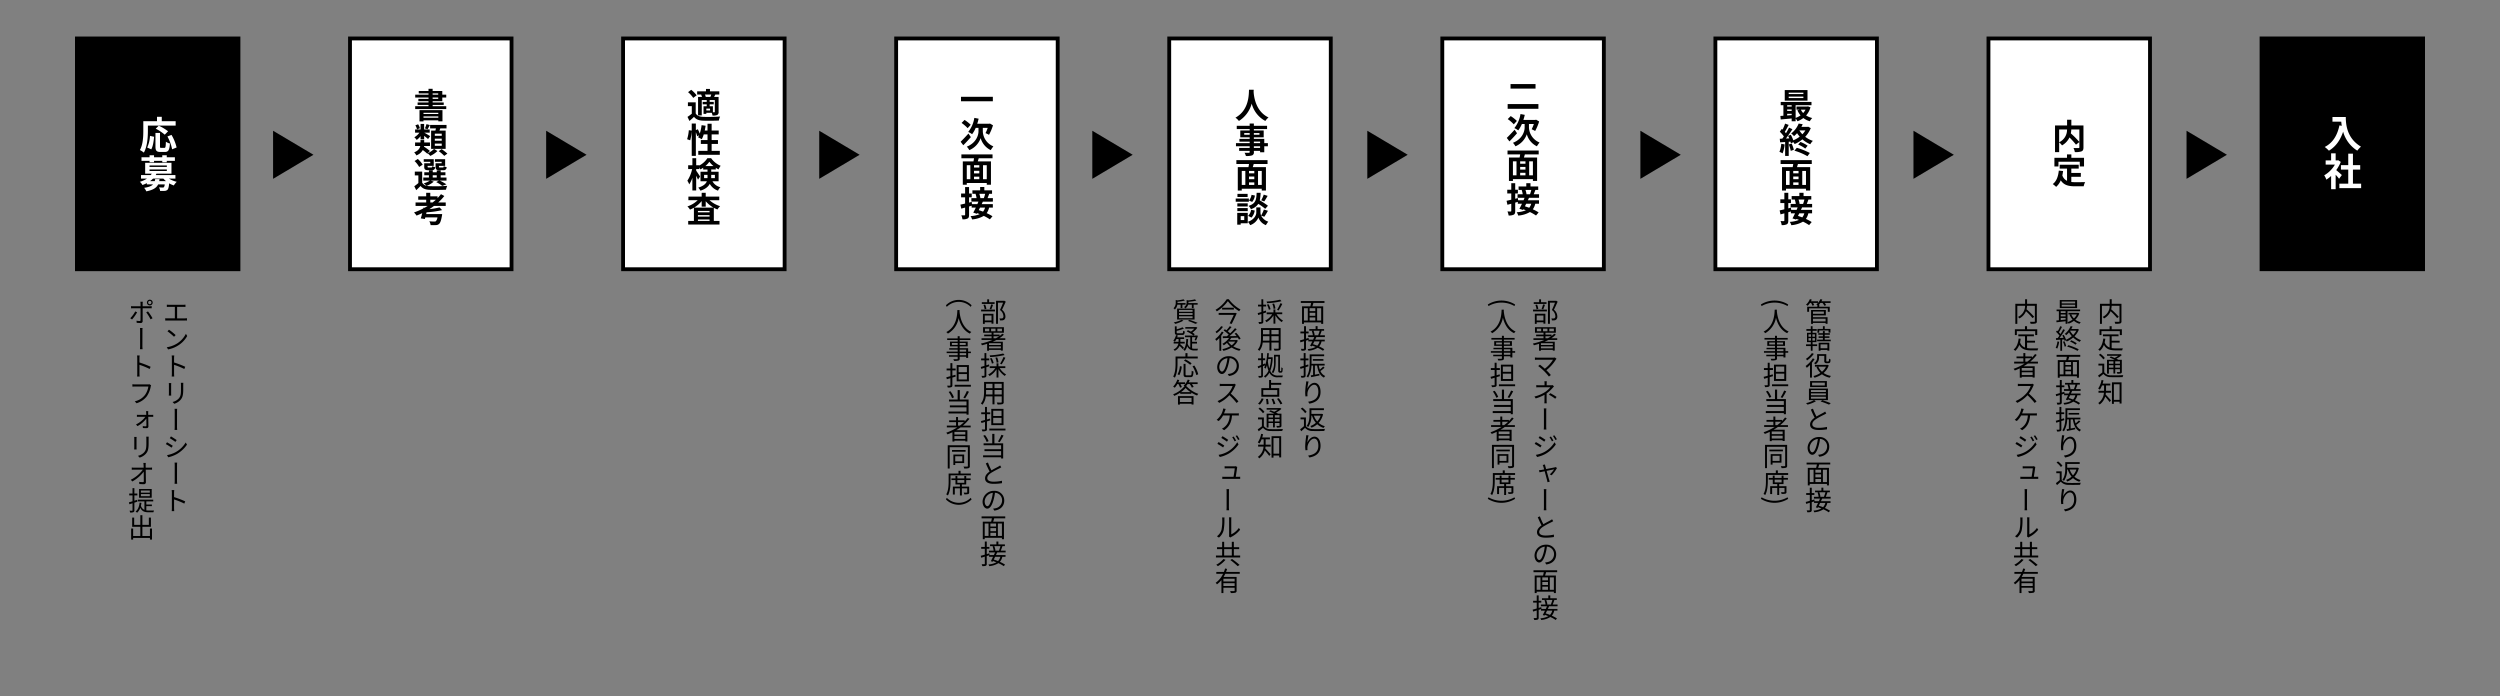 <svg id="flow_sound.svg" xmlns="http://www.w3.org/2000/svg" width="1300" height="362" viewBox="0 0 1300 362">
  <rect x="0" y="0" width="1300" height="362" fill="#808080" stroke="none"/>
  <defs>
    <style>
      .cls-1, .cls-4 {
        stroke: #000;
        stroke-width: 2px;
      }

      .cls-1, .cls-2, .cls-3, .cls-4 {
        fill-rule: evenodd;
      }

      .cls-2, .cls-4 {
        fill: #fff;
      }

      .cls-5 {
        fill: none;
      }
    </style>
  </defs>
  <g id="ol">
    <g id="応募">
      <path id="長方形_533" data-name="長方形 533" class="cls-1" d="M390,2165h84v120H390V2165Z" transform="translate(-350 -2145)"/>
      <path id="応募-2" data-name="応募" class="cls-2" d="M426.9,2210.3h14.443v-2.26h-7.221v-2.3h-2.481v2.3h-7.121v5.04c0,2.88-.14,7.08-1.781,9.94a11.055,11.055,0,0,1,2.061,1.34c1.8-3.12,2.1-8.06,2.1-11.28v-2.78Zm10.5,2.96a25.169,25.169,0,0,0-4.841-2.9l-1.58,1.56a23.081,23.081,0,0,1,4.7,3.12Zm-8.741,9.4c0.9-1.6,1.26-4.24,1.48-6.54l-2.141-.46a16.556,16.556,0,0,1-1.46,6.06Zm5.181-.76c-0.56,0-.641-0.1-0.641-0.82v-6.96h-2.36v6.98c0,2.22.5,2.92,2.621,2.92h2.22c1.86,0,2.461-.96,2.681-4.38a6.265,6.265,0,0,1-2.1-.96c-0.08,2.76-.2,3.22-0.8,3.22h-1.62Zm3.22-5.94a23.753,23.753,0,0,1,2.441,6.68l2.34-.96a23.828,23.828,0,0,0-2.66-6.54Zm-9.282,13.4h2.321v-0.7h4.281v0.7h2.34v-0.7h4.221v-1.88h-4.221v-1.04h-2.34v1.04h-4.281v-1.04h-2.321v1.04h-4.2v1.88h4.2v0.7Zm2.9,8.8c-0.06.38-.12,0.72-0.2,1.04h-2.461a10.29,10.29,0,0,0,1.561-1.34h5.361a11.148,11.148,0,0,0,1.4,1.34h-3.561a8.679,8.679,0,0,0,.181-1.04h-2.281Zm-2.921-5.04h9v0.8h-9v-0.8Zm0-2.08h9v0.78h-9v-0.78Zm13.463,6.82v-1.84H430.985c0.14-.24.26-0.48,0.38-0.72h7.8v-5.64H425.484v5.64h3.421a7.334,7.334,0,0,1-.481.72h-5.1v1.84h3.121a13.592,13.592,0,0,1-3.741,1.68,5.319,5.319,0,0,1,1.361,1.68,20.387,20.387,0,0,0,2.3-1v0.68h3.2c-0.78.82-2.161,1.4-4.621,1.78a6.636,6.636,0,0,1,1.14,1.82c3.621-.72,5.3-1.86,6.141-3.6h3.421a2.658,2.658,0,0,1-.42,1.44,0.876,0.876,0,0,1-.64.18c-0.34,0-1.12-.02-1.921-0.1a4.4,4.4,0,0,1,.581,1.86,22.534,22.534,0,0,0,2.4-.02,2.374,2.374,0,0,0,1.46-.58c0.44-.46.68-1.42,0.861-3.36a12.606,12.606,0,0,0,2.42,1.12,9.331,9.331,0,0,1,1.52-1.9,13.455,13.455,0,0,1-4.06-1.68h3.38Z" transform="translate(-350 -2145)"/>
      <path id="エントリーシート_ポートフォリオ提出" data-name="エントリーシート ポートフォリオ提出" class="cls-3" d="M436.752,2303.42v1.2c0.336-.02.869-0.05,1.135-0.05h3.039v5.98h-3.81a6.894,6.894,0,0,1-1.19-.08v1.23c0.406-.03.812-0.04,1.19-0.04H446.1a11.172,11.172,0,0,1,1.121.04v-1.23a9.159,9.159,0,0,1-1.121.08H442.1v-5.98h3.166c0.392,0,.826.03,1.176,0.05v-1.2a10.28,10.28,0,0,1-1.176.07h-7.382C437.607,2303.49,437.1,2303.46,436.752,2303.42Zm1.121,13.02-0.785.84a28.488,28.488,0,0,1,3.4,2.84l0.841-.88A29.418,29.418,0,0,0,437.873,2316.44Zm-1.163,9.13,0.7,1.12a14.739,14.739,0,0,0,5.351-2.13,13.652,13.652,0,0,0,4.581-4.83l-0.673-1.16a12.746,12.746,0,0,1-4.524,5A14.139,14.139,0,0,1,436.71,2325.57Zm2.662,13.61a14.282,14.282,0,0,1-.084,1.61H440.6c-0.042-.45-0.084-1.18-0.084-1.61v-4.47a35.337,35.337,0,0,1,5.323,2.17l0.476-1.16a45.955,45.955,0,0,0-5.8-2.23v-2.21a12.268,12.268,0,0,1,.1-1.43h-1.345a9.971,9.971,0,0,1,.1,1.43v7.9Zm5.953,4.89h-1.289a9.58,9.58,0,0,1,.07,1.18v2.16c0,2.56-.168,3.65-1.148,4.79a6.19,6.19,0,0,1-3.222,1.82l0.882,0.94a7.176,7.176,0,0,0,3.222-2c0.994-1.17,1.443-2.23,1.443-5.51v-2.2C445.283,2344.8,445.3,2344.41,445.325,2344.07Zm-6.276.12h-1.274c0.028,0.25.056,0.73,0.056,0.96v4.54a8.431,8.431,0,0,1-.07,1.04h1.288c-0.028-.24-0.056-0.69-0.056-1.04v-4.54A9.6,9.6,0,0,1,439.049,2344.19Zm1.807,22.46a15.789,15.789,0,0,1-.084,1.92h1.373a14.051,14.051,0,0,1-.1-1.92l0.014-7.54a9.969,9.969,0,0,1,.084-1.54h-1.359a12.09,12.09,0,0,1,.07,1.56v7.52Zm-1.961,5.28-0.616.93c0.8,0.45,2.269,1.44,2.928,1.93l0.658-.95C441.263,2373.42,439.708,2372.38,438.9,2371.93Zm-2.045,9.73,0.631,1.12a16.689,16.689,0,0,0,4.51-1.7,16.084,16.084,0,0,0,5.239-4.87l-0.673-1.11a13.828,13.828,0,0,1-5.14,4.97A14.484,14.484,0,0,1,436.85,2381.66Zm0-6.67-0.616.94a29.143,29.143,0,0,1,2.97,1.86l0.644-.97C439.26,2376.4,437.663,2375.44,436.85,2374.99Zm4.006,19.66a15.789,15.789,0,0,1-.084,1.92h1.373a14.051,14.051,0,0,1-.1-1.92l0.014-7.54a9.969,9.969,0,0,1,.084-1.54h-1.359a12.09,12.09,0,0,1,.07,1.56v7.52Zm-1.484,14.53a14.282,14.282,0,0,1-.084,1.61H440.6c-0.042-.45-0.084-1.18-0.084-1.61v-4.47a35.337,35.337,0,0,1,5.323,2.17l0.476-1.16a45.955,45.955,0,0,0-5.8-2.23v-2.21a12.268,12.268,0,0,1,.1-1.43h-1.345a9.971,9.971,0,0,1,.1,1.43v7.9Zm-12.341-106.87a0.858,0.858,0,0,1,.868-0.85,0.86,0.86,0,1,1,0,1.72A0.856,0.856,0,0,1,427.031,2302.31Zm-0.617,0a1.482,1.482,0,0,0,1.485,1.5,1.485,1.485,0,1,0,0-2.97A1.475,1.475,0,0,0,426.414,2302.31Zm-2.157-.42h-1.275a6.215,6.215,0,0,1,.1.97v1.4H419.3a8.21,8.21,0,0,1-1.148-.08v1.16c0.35-.03.742-0.04,1.162-0.04h3.768v0.09c0,0.65,0,5.3-.014,6.03a0.429,0.429,0,0,1-.518.5,9.559,9.559,0,0,1-1.569-.15l0.1,1.09c0.561,0.06,1.359.11,1.933,0.11a0.983,0.983,0,0,0,1.163-1.09v-6.58h3.614c0.336,0,.742,0,1.093.02v-1.13a10.529,10.529,0,0,1-1.107.07h-3.6v-1.39A9.029,9.029,0,0,1,424.257,2301.89Zm-2.956,5.51-0.98-.46a14.426,14.426,0,0,1-2.591,3.54l0.938,0.64A21.94,21.94,0,0,0,421.3,2307.4Zm5.646-.46-0.911.49a22.881,22.881,0,0,1,2.255,3.62l1.023-.56A25.846,25.846,0,0,0,426.947,2306.94Zm-4.091,17.71a15.789,15.789,0,0,1-.084,1.92h1.373a14.051,14.051,0,0,1-.1-1.92l0.014-7.54a9.969,9.969,0,0,1,.084-1.54h-1.359a12.09,12.09,0,0,1,.07,1.56v7.52Zm-1.484,14.53a14.282,14.282,0,0,1-.084,1.61H422.6c-0.042-.45-0.084-1.18-0.084-1.61v-4.47a35.337,35.337,0,0,1,5.323,2.17l0.476-1.16a45.9,45.9,0,0,0-5.8-2.23v-2.21a12.268,12.268,0,0,1,.1-1.43h-1.345a9.971,9.971,0,0,1,.1,1.43v7.9Zm7.2,6.17-0.826-.53a2.826,2.826,0,0,1-.728.07H420.2a11.141,11.141,0,0,1-1.359-.09v1.25c0.35-.03.8-0.04,1.345-0.04h6.962a10.147,10.147,0,0,1-1.779,4.4,8.983,8.983,0,0,1-5.295,3.27l0.91,1.01a10.421,10.421,0,0,0,5.365-3.63,13.235,13.235,0,0,0,2.017-5.01A4.871,4.871,0,0,1,428.571,2345.35Zm-1.47,13.44h-1.177a7.4,7.4,0,0,1,.1.92c0.014,0.26.028,0.61,0.028,1.03h-3.838a8.437,8.437,0,0,1-1.023-.06v1.09c0.323-.03.673-0.04,1.037-0.04H425.6a13.594,13.594,0,0,1-4.875,3.99l0.771,0.86a14.757,14.757,0,0,0,4.594-3.9c0.028,1.33.042,2.76,0.042,3.6a0.358,0.358,0,0,1-.378.42,10,10,0,0,1-1.527-.14l0.07,1.01c0.546,0.04,1.275.07,1.919,0.07a0.866,0.866,0,0,0,.953-0.94c-0.014-1.3-.056-3.36-0.084-4.97h1.695c0.266,0,.658.03,0.9,0.04v-1.09a8.049,8.049,0,0,1-.924.06h-1.681c-0.014-.42-0.028-0.77-0.028-1.03A6.666,6.666,0,0,1,427.1,2358.79Zm0.224,13.28h-1.289a9.58,9.58,0,0,1,.07,1.18v2.16c0,2.56-.168,3.65-1.148,4.79a6.19,6.19,0,0,1-3.222,1.82l0.882,0.94a7.176,7.176,0,0,0,3.222-2c1-1.17,1.443-2.23,1.443-5.51v-2.2C427.283,2372.8,427.3,2372.41,427.325,2372.07Zm-6.276.12h-1.274c0.028,0.25.056,0.73,0.056,0.96v4.54a8.431,8.431,0,0,1-.07,1.04h1.288c-0.028-.24-0.056-0.69-0.056-1.04v-4.54A9.6,9.6,0,0,1,421.049,2372.19Zm4.763,13.55h-1.275a11.03,11.03,0,0,1,.126,1.13c0.014,0.31.028,0.77,0.042,1.32h-4.944a10.064,10.064,0,0,1-1.247-.08v1.16c0.42-.03.8-0.04,1.275-0.04h4.482a17.149,17.149,0,0,1-6.261,5.24l0.8,0.89a19.023,19.023,0,0,0,5.925-5.1c0.028,1.82.042,3.84,0.042,4.92a0.429,0.429,0,0,1-.49.53,14.07,14.07,0,0,1-1.933-.15l0.1,1.13c0.673,0.04,1.471.09,2.171,0.09a1.049,1.049,0,0,0,1.247-1.11c-0.014-1.71-.056-4.4-0.084-6.44h2.157c0.322,0,.785.01,1.121,0.02v-1.14a10.121,10.121,0,0,1-1.163.08H425.77c-0.014-.55-0.028-0.99-0.028-1.32A10.352,10.352,0,0,1,425.812,2385.74Zm2.087,15.44h-4.636v-1.1H427.9v1.1Zm0,1.85h-4.636v-1.12H427.9v1.12Zm1-3.74H422.31v4.54h6.584v-4.54Zm-7.606,5.63-1.415.44v-2.76h1.541v-0.97h-1.541v-2.79h-0.967v2.79h-1.723v0.97h1.723v3.06c-0.714.23-1.359,0.42-1.877,0.55l0.252,1.01c0.5-.16,1.051-0.32,1.625-0.52v3.6c0,0.21-.07.27-0.238,0.27s-0.714,0-1.317-.02a4.418,4.418,0,0,1,.309.97,4.027,4.027,0,0,0,1.737-.2,0.923,0.923,0,0,0,.476-1.01v-3.92c0.518-.18,1.036-0.33,1.541-0.52Zm4.79,3.28h2.9v-0.86h-2.9v-1.63h3.6v-0.89h-8v0.89H425.1v4.42a3.225,3.225,0,0,1-1.821-2.17,15.022,15.022,0,0,0,.266-1.48l-0.953-.12c-0.224,2.08-.84,3.65-2.087,4.63a5.849,5.849,0,0,1,.785.63,6.27,6.27,0,0,0,1.666-2.57c0.911,1.96,2.382,2.34,4.4,2.34h2.437a2.99,2.99,0,0,1,.308-0.92c-0.476.01-2.367,0.01-2.7,0.01a10.887,10.887,0,0,1-1.317-.08v-2.2Zm1.891,11.63v3.88h-3.936v-4.77h4.44v-4.8H427.4v3.79h-3.362v-5.03h-1.065v5.03h-3.207v-3.79h-1.037v4.8h4.244v4.77h-3.74v-3.88h-1.036v5.77h1.036v-0.87h8.741v0.85h1.065v-5.75h-1.065Z" transform="translate(-350 -2145)"/>
    </g>
    <g id="入社">
      <path id="長方形_533_のコピー" data-name="長方形 533 のコピー" class="cls-1" d="M1526,2164.99h84v120h-84v-120Z" transform="translate(-350 -2145)"/>
      <path id="入社-2" data-name="入社" class="cls-2" d="M1562.88,2205.84v2.42h4.57c0.06,0.68.14,1.4,0.28,2.16l-1.23-.22c-1.1,5.26-3.48,9.12-7.64,11.22a19,19,0,0,1,2.18,1.94c3.48-2.08,5.89-5.4,7.39-9.88a16.9,16.9,0,0,0,7.36,9.86,12.8,12.8,0,0,1,1.92-2.08c-7.36-4.34-7.9-11.64-7.9-15.42h-6.93Zm4.89,30.18c-0.42-.4-1.97-1.78-2.93-2.56a19.869,19.869,0,0,0,2.37-4.28l-1.35-.86-0.42.1h-0.9v-3.68h-2.36v3.68h-2.84v2.16h4.82a14.939,14.939,0,0,1-5.58,5.58,9.533,9.533,0,0,1,1.12,2.26,16.55,16.55,0,0,0,2.48-1.92v6.9h2.36v-7.54c0.68,0.74,1.36,1.54,1.78,2.1Zm5.76,4.48v-7.32h3.78v-2.3h-3.78v-5.98h-2.44v5.98h-3.8v2.3h3.8v7.32h-4.63v2.32h11.33v-2.32h-4.26Z" transform="translate(-350 -2145)"/>
    </g>
    <g id="適性検査">
      <path id="長方形_533_のコピー_3" data-name="長方形 533 のコピー 3" class="cls-4" d="M674,2165h84v120H674V2165Z" transform="translate(-350 -2145)"/>
      <path id="適性検査-2" data-name="適性検査" class="cls-3" d="M716.987,2195.41a4.139,4.139,0,0,0-.432-1.26h3.3c-0.144.41-.306,0.88-0.468,1.26h-2.395Zm4.718,7.69a0.232,0.232,0,0,1-.27.28h-0.721v-3.13h-1.692v-0.99h2.125v-1.3h-2.125v-0.93h2.683v6.07Zm-2.467-.65h-1.945v-0.99h1.945v0.99Zm-4.645-8.23a6.635,6.635,0,0,1,.45,1.19H712.99v9.61h1.927v-7.99h2.575v0.93h-2.107v1.3h2.107v0.99h-1.657v3.96h1.458v-0.56H720.1a6.812,6.812,0,0,1,.414,1.44,5.715,5.715,0,0,0,2.431-.3,1.593,1.593,0,0,0,.72-1.66v-7.72h-2.34c0.2-.38.414-0.79,0.648-1.26h2.07v-1.66h-4.861v-1.24h-2.071v1.24h-4.591v1.66H714.9Zm-2.341.34a15.769,15.769,0,0,0-2.827-2.86l-1.638,1.22a14.227,14.227,0,0,1,2.7,2.99Zm-0.486,3.67h-4.051v1.97h2.016v3.92a21.824,21.824,0,0,1-2.233,1.66l1.009,2.12c0.918-.77,1.656-1.46,2.376-2.16,1.081,1.39,2.521,1.91,4.664,2,2.2,0.09,6.014.05,8.246-.05a9.548,9.548,0,0,1,.667-2.09c-2.485.2-6.734,0.25-8.895,0.16-1.837-.07-3.1-0.58-3.8-1.78v-5.75Zm8.282,25.22v-3.6h3.295v-2h-3.295v-2.95h3.673v-2.01h-3.673v-3.53h-2.142v3.53h-1.441c0.18-.82.324-1.66,0.45-2.51l-2.088-.29a21.956,21.956,0,0,1-.955,4.4,20.666,20.666,0,0,0-.99-2.27l-1.044.43v-3.4H709.7v3.67l-1.512-.22a21.4,21.4,0,0,1-.883,4.69l1.585,0.57a22.984,22.984,0,0,0,.81-4.77v12.87h2.143v-12.29a12.577,12.577,0,0,1,.684,2.07l1.026-.47c-0.18.38-.36,0.72-0.54,1.04a19.85,19.85,0,0,1,1.909.98,12.405,12.405,0,0,0,1.008-2.49h1.981v2.95h-3.475v2h3.475v3.6H713.1v2.04h11.2v-2.04h-4.25Zm-3.925,14.17v-1.69h1.783v1.08c0,0.2,0,.41-0.018.61h-1.765Zm5.618-1.69v1.69h-1.927c0.018-.18.018-0.38,0.018-0.56v-1.13h1.909Zm-4.97-4.56a11.376,11.376,0,0,0,2.089-2.27,12.011,12.011,0,0,0,2.178,2.27h-4.267Zm6.9,7.89v-4.97h-3.835v-1.15h2.377v-0.89a13.088,13.088,0,0,0,1.422.83,12.221,12.221,0,0,1,1.1-1.87,11.428,11.428,0,0,1-4.952-3.94h-1.944a11.177,11.177,0,0,1-4.178,3.79v-0.12h-1.638v-3.69h-1.981v3.69h-2.2v1.98h2.07a17.769,17.769,0,0,1-2.485,6.05,10.274,10.274,0,0,1,.973,1.91,14.545,14.545,0,0,0,1.638-3.46v6.63h1.981v-7.66c0.378,0.76.738,1.54,0.936,2.06l1.08-1.66c-0.27-.45-1.53-2.38-2.016-3.01v-0.86h1.638v-0.86a7.769,7.769,0,0,1,.522,1.04,11.334,11.334,0,0,0,1.477-.88v0.92h2.251v1.15h-3.638v4.97h3.3c-0.5,1.28-1.711,2.45-4.466,3.31a8.171,8.171,0,0,1,1.134,1.58c2.647-.84,4.088-2.12,4.844-3.56a7.665,7.665,0,0,0,4.3,3.55,5.11,5.11,0,0,1,1.225-1.79,6.272,6.272,0,0,1-4.124-3.09h3.187Zm-12.711,13.68a14.984,14.984,0,0,0,3.907-3.39v2.9h2.106v-2.83a15.042,15.042,0,0,0,4.015,3.32H710.956Zm1.962,6.93v-0.76h6.05v0.76h-6.05Zm0-2.99h6.05v0.76h-6.05v-0.76Zm6.05-1.48h-6.05v-0.72h6.05v0.72Zm5.041-6.3v-1.85h-7.04v-2h-2.106v2h-6.9v1.85h4.843a14.02,14.02,0,0,1-5.348,3.24A8.949,8.949,0,0,1,708.8,2254a14.9,14.9,0,0,0,2.034-.99v6.86h-2.97v1.87h16.276v-1.87h-2.952v-6.83a12.687,12.687,0,0,0,1.89.89,7.891,7.891,0,0,1,1.387-1.71,14.636,14.636,0,0,1-5.528-3.12h5.077Z" transform="translate(-350 -2145)"/>
    </g>
    <g id="書類選考">
      <path id="長方形_533_のコピー_2" data-name="長方形 533 のコピー 2" class="cls-4" d="M532,2165h84v120H532V2165Z" transform="translate(-350 -2145)"/>
      <path id="書類選考-2" data-name="書類選考" class="cls-3" d="M577.922,2203.64v0.64h-7.706v-0.64h7.706Zm-7.706,2.59v-0.7h7.706v0.7h-7.706Zm-2.071,1.89h2.071v-0.54h7.706v0.52h2.161v-5.83H568.145v5.85Zm6.824-12.41h2.9v0.69h-2.9v-0.69Zm0-2.14h2.9v0.67h-2.9v-0.67Zm5.024,4.07v-1.93h2.052v-1.47h-2.052v-1.91h-5.024v-1.14h-2.142v1.14h-5.078v1.24h5.078v0.67h-6.914v1.47h6.914v0.69h-5.276v1.24h5.276v0.63h-5.672v1.3h5.672v0.65H565.9v1.49h16.15v-1.49h-7.076v-0.65h5.762v-1.3h-5.762v-0.63h5.024Zm-0.288,17.98h-3.6v-1.1h3.6v1.1Zm0,2.58h-3.6v-1.1h3.6v1.1Zm0,2.63h-3.6v-1.14h3.6v1.14Zm-5.528-7.91v9.49h7.562v-9.49H578.5c0.144-.36.306-0.75,0.45-1.15h3.241v-1.82h-8.534v1.82h3.007c-0.072.38-.144,0.77-0.252,1.15h-2.233Zm-2.413-3.37a12.327,12.327,0,0,1-.81,2.2l1.368,0.45c0.361-.56.775-1.35,1.207-2.18Zm-3.421,2.13a7.6,7.6,0,0,0-.918-2.05l-1.44.54a6.847,6.847,0,0,1,.846,2.1Zm0.36,5.8h1.855v-1.84c0.738,0.58,1.566,1.22,2.017,1.66l1.116-1.5c-0.486-.32-2.359-1.44-3.1-1.82h2.863v-1.67h-2.9v-2.85H568.7v2.85h-2.862v1.67h2.268a8.67,8.67,0,0,1-2.647,2.4,8.071,8.071,0,0,1,1.225,1.38,9.173,9.173,0,0,0,2.016-1.98v1.7Zm4.826,6.01a25.407,25.407,0,0,0-3.061-2.23c0.018-.11.036-0.24,0.054-0.34h3.061v-1.84h-3.007v-1.23h-1.927v1.23h-2.808v1.84h2.7c-0.234,1.18-.99,2.43-3.169,3.31a6.36,6.36,0,0,1,1.135,1.58,6.439,6.439,0,0,0,3.349-2.79,25.371,25.371,0,0,1,2.34,1.91l0.2-.22a11.765,11.765,0,0,1,1.351,1.36,12.847,12.847,0,0,0,3.709-2.53l-1.746-1.11a10.567,10.567,0,0,1-3.26,2.23Zm4.609,0.11a20.307,20.307,0,0,1,2.881,2.45l1.621-1.16a24.5,24.5,0,0,0-2.989-2.34Zm1.513,6.29H576.5v1.75c0,1.44.414,1.86,2.034,1.86h1.927a1.51,1.51,0,0,0,1.782-1.59,4.456,4.456,0,0,1-1.494-.54c-0.072.61-.144,0.72-0.5,0.72h-1.459c-0.45,0-.54-0.07-0.54-0.47v-0.36h3.223v-3.47h-5.311v1.35h3.493v0.75Zm-5.906,0h-3.151v1.75c0,1.44.45,1.86,2.035,1.86h1.89a1.5,1.5,0,0,0,1.747-1.57,4.287,4.287,0,0,1-1.477-.54c-0.072.59-.144,0.7-0.5,0.7H572.9c-0.469,0-.541-0.07-0.541-0.45v-0.38h3.187v-3.47h-5.2v1.35h3.4v0.75Zm-3.961.74a13.006,13.006,0,0,0-2.521-2.97l-1.693,1.08a12.689,12.689,0,0,1,2.395,3.08Zm5.239,5.51h2.089v1.19h-2.089v-1.19ZM574,2238.92h4.2l-1.368.77a18.088,18.088,0,0,1,3.133,1.96l2.178-.79a26,26,0,0,0-3.475-1.94h3.511v-1.59h-3.024v-1.19h2.466v-1.56h-2.466v-0.96h-2.035v0.96h-2.089v-0.96h-1.98v0.96H570.63v1.56h2.413v1.19h-2.935v1.59h3.421a11.292,11.292,0,0,1-3.187,1.44,12.026,12.026,0,0,1,1.512,1.26,3.507,3.507,0,0,1-2.322-1.62v-5.77H565.7v1.97h1.855v3.98c-0.684.61-1.476,1.2-2.125,1.67l1.009,2.03c0.864-.77,1.566-1.47,2.25-2.19,1.081,1.4,2.557,1.93,4.718,2.02,2.251,0.1,6.23.07,8.516-.06a9.059,9.059,0,0,1,.631-2,85.955,85.955,0,0,1-9.147.16,6.71,6.71,0,0,1-1.477-.18,13.122,13.122,0,0,0,3.637-2.17Zm-0.252,11.37v-1.44h2.917c-0.54.5-1.117,0.97-1.711,1.44h-1.206Zm8.03,1.8v-1.8h-3.907a26.087,26.087,0,0,0,3.169-3.37l-1.728-.95a24.516,24.516,0,0,1-1.783,2.05v-0.92h-3.781v-1.85H571.62v1.85h-4.141v1.75h4.141v1.44h-5.527v1.8h6.3c-0.522.32-1.062,0.65-1.62,0.95l-0.576-.07-0.09.42a34.545,34.545,0,0,1-4.808,2.08,14.313,14.313,0,0,1,1.315,1.64c0.99-.39,1.98-0.82,2.953-1.29-0.252,1.02-.522,2-0.775,2.75l2.143,0.31,0.216-.83h6.32a3.673,3.673,0,0,1-.81,1.98,1.359,1.359,0,0,1-.792.18c-0.469,0-1.6-.04-2.647-0.14a4.451,4.451,0,0,1,.684,1.98,23.9,23.9,0,0,0,2.7,0,2.4,2.4,0,0,0,1.728-.63c0.612-.54,1.045-1.77,1.477-4.2a7.178,7.178,0,0,0,.108-0.9H571.6l0.216-.92a45.472,45.472,0,0,0,8.067-1.15l-1.315-1.4a39.442,39.442,0,0,1-5.311.91c0.828-.52,1.638-1.08,2.413-1.67h6.1Z" transform="translate(-350 -2145)"/>
    </g>
    <g id="一次面接">
      <path id="長方形_533_のコピー_4" data-name="長方形 533 のコピー 4" class="cls-4" d="M816,2165h84v120H816V2165Z" transform="translate(-350 -2145)"/>
      <path id="一次面接-2" data-name="一次面接" class="cls-3" d="M849.715,2195.32v2.33h16.564v-2.33H849.715Zm5.059,14.57a19.233,19.233,0,0,0-3.205-2.53l-1.548,1.57a19.106,19.106,0,0,1,3.151,2.72Zm-1.17,4.55c-1.477,1.64-3.079,3.3-4.069,4.27l1.368,1.82c1.224-1.21,2.683-2.78,3.943-4.23Zm7.454-2.95H863.6a17.72,17.72,0,0,1-1.135,2.73,15.912,15.912,0,0,1,1.819.89,25.547,25.547,0,0,0,2.07-4.95l-1.584-.92-0.414.11h-6.194a24.8,24.8,0,0,0,.72-2.63l-2.232-.42a15.518,15.518,0,0,1-3.169,7.31,13.736,13.736,0,0,1,2.016,1.17,14.766,14.766,0,0,0,1.873-3.29h1.44v1.85c0,2-1.206,5.98-6.068,7.92a9.91,9.91,0,0,1,1.3,1.81,10.637,10.637,0,0,0,5.906-6.25,9.9,9.9,0,0,0,5.239,6.25,23.191,23.191,0,0,1,1.369-1.97,8.768,8.768,0,0,1-5.492-7.78v-1.83Zm2.053,26.69h-1.945v-7.29h1.945v7.29Zm-10.39-7.29h1.855v7.29h-1.855v-7.29Zm6.518,1.24h-2.754v-1.24h2.754v1.24Zm-2.754,4.72h2.754v1.33h-2.754v-1.33Zm2.754-1.67h-2.754v-1.37h2.754v1.37Zm6.878-7.89v-2.02h-16.2v2.02h6.572c-0.072.54-.18,1.1-0.288,1.62h-5.546v12.16h2.07v-0.92h10.39v0.92h2.178v-12.16h-6.842c0.144-.52.324-1.06,0.486-1.62h7.184Zm-3.835,18.47a17.631,17.631,0,0,1-.684,2.27h-1.891l0.073-.02a9.543,9.543,0,0,0-.541-2.25h3.043Zm-0.054,7.18a5.51,5.51,0,0,1-1.044,2.11c-0.774-.29-1.531-0.56-2.233-0.77,0.216-.44.45-0.89,0.666-1.34h2.611Zm4.069-3.09v-1.82h-2.772c0.27-.65.576-1.44,0.864-2.27h1.476v-1.8H861.85v-1.71h-2.179v1.71h-4.015v1.8h2l-0.36.07a12.188,12.188,0,0,1,.522,2.2h-2.7v1.82h3.655q-0.243.615-.54,1.29h-2.809l-0.144-1.15-1.368.36v-2.74H855.3v-1.96H853.91v-3.38h-2.053v3.38h-2.088v1.96h2.088v3.24c-0.918.22-1.764,0.42-2.449,0.56l0.451,2.07,2-.54v3.69c0,0.27-.09.35-0.306,0.35-0.234.01-.972,0.01-1.674-0.02a7.709,7.709,0,0,1,.594,2.09,5.311,5.311,0,0,0,2.683-.44c0.576-.32.756-0.9,0.756-1.96v-4.28c0.45-.13.9-0.27,1.35-0.4v0.97h2.161c-0.45.98-.918,1.91-1.333,2.63l1.855,0.6,0.18-.33c0.432,0.15.882,0.33,1.332,0.51a14.452,14.452,0,0,1-4.771,1.02,5.774,5.774,0,0,1,.792,1.73,14.343,14.343,0,0,0,6.086-1.84,23.357,23.357,0,0,1,3.169,1.8l1.35-1.6a20.932,20.932,0,0,0-3.024-1.62,7.933,7.933,0,0,0,1.278-2.9h1.944v-1.8h-5.8c0.216-.43.414-0.88,0.594-1.29H866.3Z" transform="translate(-350 -2145)"/>
      <path id="部署採用担当との面接_人事担当者同席_" data-name="部署採用担当との面接 （人事担当者同席）" class="cls-3" d="M867.184,2302.15H864.34v-1.5h-0.994v1.5h-2.8v0.91h6.64v-0.91Zm-1.723,3.71c0.294-.61.63-1.54,0.924-2.35l-0.98-.24a18.735,18.735,0,0,1-.785,2.38Zm-2.55-.25a8.352,8.352,0,0,0-.644-2.24l-0.869.18a9.806,9.806,0,0,1,.617,2.27Zm2.676,3.48v2.57h-3.5v-2.57h3.5Zm-4.469,4.31h0.967v-0.83h3.5v0.75H866.6v-5.16h-5.477v5.24Zm-0.938-6.46h7.2v-0.95h-7.2v0.95Zm12.046-5.56-0.168.04H867.94v11.97h1.009V2302.4H871.6c-0.434,1.12-1.051,2.64-1.625,3.81a4.177,4.177,0,0,1,1.807,3.14,1.243,1.243,0,0,1-.378,1.11,1.334,1.334,0,0,1-.6.15,6.131,6.131,0,0,1-1.107-.03,2.476,2.476,0,0,1,.294,1.04,9.648,9.648,0,0,0,1.219-.03,1.961,1.961,0,0,0,.91-0.31,2.037,2.037,0,0,0,.687-1.82,4.54,4.54,0,0,0-1.765-3.39c0.658-1.27,1.372-2.88,1.947-4.2Zm-5.589,19.52v-1.05h2.956a17.436,17.436,0,0,1-1.723,1.05h-1.233Zm3.824,3.5h-6.177v-0.92h6.177v0.92Zm-6.177,1.74v-1.02h6.177v1.02h-6.177Zm1.093-8.88v-1.35h2.3v1.35h-2.3Zm-0.967,0h-2.227v-1.35h2.227v1.35Zm4.23-1.35h2.368v1.35H868.64v-1.35Zm4.119,5.84v-0.85h-3.11a14.708,14.708,0,0,0,2.381-1.86l-0.812-.52a11.628,11.628,0,0,1-1.443,1.2v-0.71h-3.138v-0.98h5.393v-2.87H861.188v2.87h4.441v0.98h-3.852v0.84h3.852v1.05H860.39v0.85h5.729a31.866,31.866,0,0,1-6.023,1.9,6.624,6.624,0,0,1,.518.89c0.9-.22,1.807-0.47,2.69-0.75v3.58h0.98v-0.45h6.177v0.41h1.009v-4.64H866.2c0.686-.28,1.345-0.6,1.989-0.94h4.567Zm-1.093,7.07a37.43,37.43,0,0,1-7.06.98,3.151,3.151,0,0,1,.266.86,39.154,39.154,0,0,0,7.508-1.04Zm-0.812,5.63a27.454,27.454,0,0,0,1.947-3.43l-0.981-.36a22.318,22.318,0,0,1-1.765,3.46Zm-1.653-1.05a8.273,8.273,0,0,0-.7-2.56l-0.9.17a8.116,8.116,0,0,1,.658,2.62Zm-2.508.38a9.286,9.286,0,0,0-1.064-2.59l-0.827.24a9.856,9.856,0,0,1,1,2.64Zm-2.269,1.68-0.14-.97q-0.693.24-1.387,0.45v-2.58h1.5v-0.95h-1.5v-2.8h-0.966v2.8H860.18v0.95h1.751v2.88c-0.729.22-1.4,0.43-1.933,0.57l0.266,1.01,1.667-.55v3.91c0,0.21-.07.25-0.238,0.25-0.168.02-.715,0.02-1.317,0a4.183,4.183,0,0,1,.308.96,4.315,4.315,0,0,0,1.737-.19,0.93,0.93,0,0,0,.476-1.02v-4.22Zm8.349,0.94v-0.94h-3.586v-1.54h-0.981v1.54h-3.544v0.94h2.872a9.046,9.046,0,0,1-3.684,3.33,3.347,3.347,0,0,1,.714.82,10.462,10.462,0,0,0,3.642-3.56v4.31h0.981v-4.33a10.893,10.893,0,0,0,3.3,3.53,3.9,3.9,0,0,1,.7-0.78,9.419,9.419,0,0,1-3.348-3.32h2.928Zm-5.631,13.73v-2.32h3.768v2.32h-3.768Zm-4.441,0c0.042-.52.056-1.03,0.056-1.5v-0.82h3.348v2.32h-3.4Zm3.4-5.54v2.24h-3.348v-2.24h3.348Zm4.8,2.24h-3.768v-2.24h3.768v2.24Zm1.022-3.24h-10.2v5.04c0,1.95-.14,4.42-1.681,6.15a3.51,3.51,0,0,1,.8.69,8.044,8.044,0,0,0,1.751-4.34h3.5v4.13h1.037v-4.13h3.768v2.84a0.319,0.319,0,0,1-.379.37c-0.252,0-1.2.01-2.185-.03a4.128,4.128,0,0,1,.35,1.01,9.2,9.2,0,0,0,2.606-.17,1.039,1.039,0,0,0,.63-1.17v-10.39Zm-1.134,17.73h-4.315v-2.73H870.8v2.73Zm0,3.77h-4.315v-2.79H870.8v2.79Zm1.036-7.48h-6.359v8.46h6.359v-8.46Zm-7.018,5.04c-0.532.15-1.064,0.32-1.583,0.47v-2.73h1.7v-0.98h-1.7v-2.8h-1.022v2.8h-1.975v0.98h1.975v3c-0.813.22-1.555,0.43-2.143,0.57l0.308,1.01,1.835-.54v3.64a0.227,0.227,0,0,1-.266.27c-0.168,0-.771.01-1.443-0.02a3.888,3.888,0,0,1,.322.97,4.916,4.916,0,0,0,1.891-.2,0.9,0.9,0,0,0,.518-1.02v-3.95c0.575-.16,1.149-0.34,1.723-0.52Zm-0.378,5.21v0.98h8.419v-0.98h-8.419Zm6.318,3.23a20.333,20.333,0,0,1-1.807,3.47l0.9,0.37a31.027,31.027,0,0,0,2-3.46Zm-6.682,3.3a13.018,13.018,0,0,0-1.863-3.18l-0.911.38a13.307,13.307,0,0,1,1.779,3.24Zm3.026-3.79h-1.121v4.93h-4.5v1.02h9.1v2.03h-8.642v1.01h8.642v2.17h-9.371v1.02h9.371v0.62h1.079v-7.87H867.1v-4.93Zm-3.362,14.91-1.107.46c0.645,1.5,1.359,3.09,1.989,4.23-1.471,1.02-2.381,2.14-2.381,3.54,0,2.08,1.891,2.85,4.468,2.85a26.641,26.641,0,0,0,4.329-.34l0.014-1.26a20.026,20.026,0,0,1-4.4.48c-2.157,0-3.249-.7-3.249-1.84,0-1.04.756-1.93,2.045-2.77a43.159,43.159,0,0,1,4.188-2.27c0.406-.21.742-0.39,1.037-0.58l-0.6-.99a8.777,8.777,0,0,1-.98.63c-0.743.42-2.228,1.15-3.516,1.93A31.287,31.287,0,0,1,863.738,2385.51Zm8.474,19.77a4.971,4.971,0,0,0-5.266-5.04,5.835,5.835,0,0,0-6,5.57c0,2.27,1.219,3.68,2.452,3.68,1.26,0,2.353-1.45,3.179-4.28a24.873,24.873,0,0,0,.813-3.97,3.872,3.872,0,0,1,3.7,4,4.149,4.149,0,0,1-3.5,4.07,10.315,10.315,0,0,1-1.163.18l0.631,1.03C870.307,2410.1,872.212,2408.12,872.212,2405.28Zm-10.183.43a4.794,4.794,0,0,1,4.244-4.44,22.157,22.157,0,0,1-.756,3.71c-0.687,2.32-1.443,3.23-2.087,3.23C862.827,2408.21,862.029,2407.44,862.029,2405.71Zm8.979,17.98h-2.1v-6.44h2.1v6.44Zm-8.951-6.44h1.989v6.44h-1.989v-6.44Zm5.9,1.54H865v-1.54h2.956v1.54ZM865,2422.07h2.956v1.62H865v-1.62Zm2.956-.86H865v-1.57h2.956v1.57Zm4.777-6.68v-0.99H860.418v0.99h5.365c-0.112.57-.252,1.22-0.406,1.75h-4.329v9.12h1.009v-0.74h8.951v0.74h1.05v-9.12h-5.617c0.182-.53.378-1.16,0.546-1.75h5.744Zm-2.494,14.45a19.455,19.455,0,0,1-.784,2.31l0.322,0.06h-2.521l0.378-.1a9.07,9.07,0,0,0-.6-2.27h3.207Zm-0.07,5.54a4.648,4.648,0,0,1-1.19,2.23,23.075,23.075,0,0,0-2.228-.78c0.238-.45.477-0.94,0.715-1.45h2.7Zm2.76-2.26v-0.91h-2.536c0.281-.62.6-1.52,0.883-2.3l-0.5-.07h1.765v-0.88h-3.39v-1.5h-1.023v1.5h-3.306v0.88h1.989l-0.672.14a11.233,11.233,0,0,1,.56,2.23h-2.437v0.91h3.152c-0.182.43-.378,0.91-0.6,1.38h-2.227l-0.126-.91-1.345.39v-2.76h1.359v-0.95h-1.359v-2.8H862.1v2.8h-1.877v0.95H862.1v3.06c-0.8.24-1.541,0.45-2.115,0.59l0.238,1.01,1.877-.58v3.68c0,0.22-.056.27-0.238,0.27a12.916,12.916,0,0,1-1.387-.01,4.241,4.241,0,0,1,.308.99,4.551,4.551,0,0,0,1.849-.18,1.014,1.014,0,0,0,.476-1.07v-3.99l1.219-.38v0.77H866.4c-0.406.86-.826,1.67-1.162,2.29l0.91,0.32,0.21-.39c0.574,0.19,1.177.42,1.779,0.66a10.124,10.124,0,0,1-4.16,1.12,2.729,2.729,0,0,1,.42.87,10.378,10.378,0,0,0,4.763-1.55,16.976,16.976,0,0,1,2.8,1.56l0.659-.8a17.312,17.312,0,0,0-2.69-1.44,5.84,5.84,0,0,0,1.275-2.64h1.667v-0.88h-4.987c0.224-.47.448-0.95,0.644-1.38h4.4Zm-24.374-131.31a9.312,9.312,0,0,0-6.667,2.79l0.434,0.84a8.749,8.749,0,0,1,12.467,0l0.434-.84A9.312,9.312,0,0,0,848.553,2300.95Zm-0.714,5.3c-0.1,1.85-.1,8.53-5.771,11.43a3.589,3.589,0,0,1,.84.8,11.61,11.61,0,0,0,5.6-8.1c0.673,2.8,2.213,6.39,5.827,8.1a3.072,3.072,0,0,1,.771-0.85c-5.267-2.41-6.023-8.89-6.15-10.73,0.015-.24.015-0.47,0.028-0.65h-1.148Zm4.552,23.44H849.03v-1.05h3.361v1.05Zm-3.361-2.86h3.361v0.99H849.03v-0.99Zm-4.049-2.47v-1.01h3.012v1.01h-3.012Zm7.186-1.01v1.01H849.03v-1.01h3.137Zm2.7,4.47h-1.443v-1.76h-4.4v-0.98H853.2v-2.46H849.03v-0.81H854.6v-0.86H849.03v-1.12h-1.037v1.12H842.53v0.86h5.463v0.81h-4.006v2.46h4.006v0.98h-4.4v0.77h4.4v0.99h-5.729v0.82h5.729v1.05h-4.524v0.8h4.524v0.97c0,0.24-.084.32-0.35,0.33-0.238,0-1.079.02-1.919-.01a3.561,3.561,0,0,1,.364.88,8.109,8.109,0,0,0,2.325-.17,0.89,0.89,0,0,0,.617-1.03v-0.97h3.361v0.63h1.037v-2.48h1.443v-0.82Zm-2.073,10.72h-4.315v-2.73H852.8v2.73Zm0,3.77h-4.315v-2.79H852.8v2.79Zm1.036-7.48h-6.359v8.46h6.359v-8.46Zm-7.018,5.04c-0.532.15-1.064,0.32-1.583,0.47v-2.73h1.7v-0.98h-1.7v-2.8h-1.022v2.8h-1.975v0.98h1.975v3c-0.813.22-1.555,0.43-2.143,0.57l0.308,1.01,1.835-.54v3.64a0.224,0.224,0,0,1-.266.27c-0.168,0-.771.01-1.443-0.02a3.888,3.888,0,0,1,.322.97,4.916,4.916,0,0,0,1.891-.2,0.9,0.9,0,0,0,.518-1.02v-3.95c0.575-.16,1.149-0.34,1.723-0.52Zm-0.378,5.21v0.98h8.419v-0.98h-8.419Zm6.318,3.23a20.333,20.333,0,0,1-1.807,3.47l0.9,0.37a31.027,31.027,0,0,0,2-3.46Zm-6.682,3.3a13.018,13.018,0,0,0-1.863-3.18l-0.911.38a13.307,13.307,0,0,1,1.779,3.24Zm3.026-3.79h-1.121v4.93h-4.5v1.02h9.105v2.03h-8.642v1.01h8.642v2.17h-9.371V2360h9.371v0.62h1.079v-7.87H849.1v-4.93Zm-0.925,18.48v-1.79h3.11a22.252,22.252,0,0,1-2.129,1.79h-0.981Zm3.8,4.66H846.3v-1.38h5.673v1.38Zm-5.673,2.29v-1.46h5.673v1.46H846.3Zm8.447-6.01v-0.94H850.71a21.165,21.165,0,0,0,3.4-3.52l-0.882-.47a16.971,16.971,0,0,1-1.6,1.85v-0.58h-3.46v-1.75h-1.023v1.75h-3.571v0.93h3.571v1.79h-4.79v0.94h5.449a27.644,27.644,0,0,1-5.757,2.77,5.78,5.78,0,0,1,.658.86c0.855-.33,1.723-0.7,2.564-1.11v4.85H846.3v-0.45h5.673v0.39h1.065v-5.86h-5.785a26.8,26.8,0,0,0,2.255-1.45h5.239Zm-4.357,15.01v2.64h-3.67v-2.64h3.67Zm0.981,3.54v-4.43h-5.617v5.44h0.966v-1.01h4.651Zm0.742-6.79h-7.06v0.91h7.06V2379Zm2.2-2.45H842.824v12.1h1.009v-11.11h9.455v9.76a0.287,0.287,0,0,1-.336.33c-0.239.01-1.051,0.01-1.933-.02a3.264,3.264,0,0,1,.378,1.02,7.509,7.509,0,0,0,2.339-.19,1.022,1.022,0,0,0,.574-1.14v-10.75Zm-2.871,19.51h-3.614v-1.42h3.614v1.42Zm0.994-3.54h-0.994v1.23h-3.614v-1.23h-0.981v1.23h-2.1v0.89h2.1v2.28h2.312v1.11h-3.67v4.11h1.022v-3.2h2.648v3.69h1.022v-3.69h2.774v2.03c0,0.15-.056.19-0.252,0.19-0.2.02-.827,0.02-1.583-0.01a3.88,3.88,0,0,1,.308.91,6.993,6.993,0,0,0,2.045-.15,0.8,0.8,0,0,0,.49-0.93v-2.95h-3.782v-1.11h2.255v-2.28h2.284v-0.89h-2.284v-1.23Zm-2.941-1.29v-1.4h-1.065v1.4h-5.141v4.01c0,2.02-.1,4.84-1.246,6.83a4.033,4.033,0,0,1,.854.59c1.205-2.11,1.373-5.27,1.373-7.42v-3.07h10.576v-0.94h-5.351Zm-0.939,16.26a9.312,9.312,0,0,0,6.668-2.79l-0.434-.84a8.772,8.772,0,0,1-12.467,0l-0.434.84A9.312,9.312,0,0,0,848.553,2407.49Z" transform="translate(-350 -2145)"/>
    </g>
    <g id="人事面談">
      <path id="長方形_533_のコピー_5" data-name="長方形 533 のコピー 5" class="cls-4" d="M958,2165h84v120H958V2165Z" transform="translate(-350 -2145)"/>
      <path id="人事面談-2" data-name="人事面談" class="cls-3" d="M999.485,2191.66c-0.126,2.38.126,10.55-7.059,14.53a7.768,7.768,0,0,1,1.8,1.71,15.349,15.349,0,0,0,6.663-9.04,14.243,14.243,0,0,0,7.09,9.04,7.338,7.338,0,0,1,1.66-1.82c-6.72-3.15-7.62-10.91-7.76-13.39,0.02-.38.04-0.74,0.05-1.03h-2.445Zm5.765,30.25h-3.24v-0.85h3.24v0.85Zm-3.24-3.26h3.24v0.77h-3.24v-0.77Zm-5.01-3.59v-0.86h2.827v0.86H997Zm7.92-.86v0.86h-2.91v-0.86h2.91Zm4.38,5.22h-1.88v-2.21h-5.41v-0.8h5.11v-3.56h-5.11v-0.74h6.87v-1.69h-6.87v-1.17h-2.183v1.17h-6.716v1.69h6.716v0.74h-4.88v3.56h4.88v0.8H994.5v1.44h5.33v0.77H992.7v1.64h7.13v0.85h-5.474v1.54h5.474v0.56a0.379,0.379,0,0,1-.45.45c-0.289,0-1.351,0-2.215-.03a6.5,6.5,0,0,1,.7,1.69,9.438,9.438,0,0,0,3.186-.31,1.588,1.588,0,0,0,.96-1.8v-0.56h3.24v0.74h2.17v-3.13h1.88v-1.64Zm-3.19,21.76h-1.94v-7.29h1.94v7.29Zm-10.389-7.29h1.855v7.29h-1.855v-7.29Zm6.519,1.24h-2.755v-1.24h2.755v1.24Zm-2.755,4.72h2.755v1.33h-2.755v-1.33Zm2.755-1.67h-2.755v-1.37h2.755v1.37Zm6.88-7.89v-2.02H992.913v2.02h6.572c-0.072.54-.18,1.1-0.289,1.62h-5.545v12.16h2.07v-0.92h10.389v0.92h2.18v-12.16h-6.84c0.14-.52.32-1.06,0.48-1.62h7.19Zm-1.98,15.91a15.747,15.747,0,0,1-1.3,2.94l1.58,0.61c0.51-.76,1.16-1.85,1.75-2.9Zm2.19,5.78a38.5,38.5,0,0,0-4.26-2.79,19.958,19.958,0,0,0,.45-3.92h-2.07c-0.15,3.56-.44,5.61-4.181,6.78a5.284,5.284,0,0,1,1.191,1.7,6.807,6.807,0,0,0,3.85-2.76,27.632,27.632,0,0,1,3.6,2.61Zm-8.55,6.16a6.942,6.942,0,0,0,1.68-3.67l-1.88-.38a5.759,5.759,0,0,1-1.564,3.17Zm0.02-11.83a5.876,5.876,0,0,1-1.351,2.97l1.671,0.72a6.371,6.371,0,0,0,1.43-3.33Zm-2.036-.5h-5.293v1.62h5.293v-1.62Zm0.649,2.41h-6.842v1.69h6.842v-1.69Zm-0.6,2.5h-5.4v1.64h5.4v-1.64Zm-5.4,4.07h5.4v-1.6h-5.4v1.6Zm3.6,2.58v2.07h-1.855v-2.07h1.855Zm1.818-1.7h-5.473v6.14h1.8v-0.7h3.673v-5.44Zm8.6,2.04a34.278,34.278,0,0,0,1.89-3.1l-2.1-.65a19.559,19.559,0,0,1-1.43,3.12,3.936,3.936,0,0,1-.34-1.51v-2.72h-2.18v2.72c0,1.2-.91,3.56-4.354,4.77a9.172,9.172,0,0,1,1.174,1.74,7.166,7.166,0,0,0,4.28-3.96,6.651,6.651,0,0,0,3.89,3.96,17.62,17.62,0,0,1,1.23-1.82,6.156,6.156,0,0,1-3.7-3.15Z" transform="translate(-350 -2145)"/>
      <path id="面接振り返り_採用拠点通知_今後のスケジュール共有_質疑応答" data-name="面接振り返り 採用拠点通知 今後のスケジュール共有 質疑応答" class="cls-3" d="M1037.01,2311.69h-2.1v-6.44h2.1v6.44Zm-8.95-6.44h1.99v6.44h-1.99v-6.44Zm5.89,1.54H1031v-1.54h2.95v1.54Zm-2.95,3.28h2.95v1.62H1031v-1.62Zm2.95-.86H1031v-1.57h2.95v1.57Zm4.78-6.68v-0.99h-12.31v0.99h5.36c-0.11.57-.25,1.22-0.4,1.75h-4.33v9.12h1.01v-0.74h8.95v0.74h1.05v-9.12h-5.62c0.18-.53.38-1.16,0.55-1.75h5.74Zm-2.49,14.45a18.446,18.446,0,0,1-.79,2.31l0.32,0.06h-2.52l0.38-.1a8.727,8.727,0,0,0-.6-2.27h3.21Zm-0.07,5.54a4.7,4.7,0,0,1-1.19,2.23c-0.76-.31-1.52-0.57-2.23-0.78,0.24-.45.48-0.94,0.71-1.45h2.71Zm2.76-2.26v-0.91h-2.54c0.28-.62.6-1.52,0.88-2.3l-0.5-.07h1.76v-0.88h-3.39v-1.5h-1.02v1.5h-3.3v0.88h1.99l-0.68.14a10.707,10.707,0,0,1,.56,2.23h-2.43v0.91h3.15c-0.18.43-.38,0.91-0.6,1.38h-2.23l-0.13-.91-1.34.39v-2.76h1.36v-0.95h-1.36v-2.8h-1.01v2.8h-1.88v0.95h1.88v3.06c-0.8.24-1.54,0.45-2.12,0.59l0.24,1.01,1.88-.58v3.68c0,0.22-.06.27-0.24,0.27a12.97,12.97,0,0,1-1.39-.01,4.158,4.158,0,0,1,.31.99,4.533,4.533,0,0,0,1.85-.18,1.016,1.016,0,0,0,.48-1.07v-3.99l1.22-.38v0.77h2.07c-0.41.86-.83,1.67-1.16,2.29l0.91,0.32,0.21-.39c0.57,0.19,1.17.42,1.78,0.66a10.147,10.147,0,0,1-4.16,1.12,3.06,3.06,0,0,1,.42.87,10.473,10.473,0,0,0,4.76-1.54,16.218,16.218,0,0,1,2.8,1.55l0.66-.8a17.22,17.22,0,0,0-2.69-1.44,5.774,5.774,0,0,0,1.27-2.64h1.67v-0.88h-4.99c0.23-.47.45-0.95,0.65-1.38h4.4Zm-8.51,15.2-0.14-.97q-0.69.24-1.38,0.45v-2.58h1.5v-0.95h-1.5v-2.8h-0.97v2.8h-1.75v0.95h1.75v2.88c-0.73.22-1.4,0.43-1.93,0.57l0.26,1.01,1.67-.55v3.91c0,0.21-.07.25-0.24,0.25-0.17.02-.71,0.02-1.31,0a4.043,4.043,0,0,1,.3.96,4.341,4.341,0,0,0,1.74-.19,0.947,0.947,0,0,0,.48-1.02v-4.22Zm7.64,0.11a16.26,16.26,0,0,1-1.74,1.6,11.2,11.2,0,0,1-.53-2.09h3.02v-0.89h-6.82c0.02-.33.02-0.62,0.02-0.91v-3.06h6.55v-0.92h-7.53v3.96c0,2.24-.14,5.31-1.61,7.5a3.009,3.009,0,0,1,.79.57,12.791,12.791,0,0,0,1.74-6.25h0.86V2340l-1.21.21,0.24,0.91c1.2-.24,2.77-0.57,4.3-0.88l-0.08-.86c-0.79.16-1.59,0.31-2.32,0.44v-4.74h1.15c0.46,3.01,1.47,5.23,3.57,6.28a4.022,4.022,0,0,1,.66-0.84,4.984,4.984,0,0,1-2.5-2.59,23.415,23.415,0,0,0,2.14-1.7Zm0.12-2.98v-0.88h-5.5v0.88h5.5Zm-7.73,10.79-1.22-.06c-0.02.38-.05,0.78-0.11,1.2a39.2,39.2,0,0,0-.42,4.44,16.45,16.45,0,0,0,.14,2.17l1.08-.07a7.564,7.564,0,0,1-.03-1.7c0.17-1.79,1.75-4.28,3.48-4.28,1.44,0,2.17,1.55,2.17,3.72,0,3.45-2.33,4.65-5.31,5.1l0.66,1c3.39-.62,5.8-2.3,5.8-6.11,0-2.89-1.34-4.72-3.14-4.72-1.75,0-3.17,1.72-3.73,3.12A26.534,26.534,0,0,1,1030.45,2343.38Zm6.28,17.77a8.7,8.7,0,0,1-1.77,3.02,9,9,0,0,1-1.73-3.02h3.5Zm-4.48,0a10.831,10.831,0,0,0,2,3.71,8.211,8.211,0,0,1-2.87,1.67,4.255,4.255,0,0,1,.58.87,9.711,9.711,0,0,0,3-1.8,8.831,8.831,0,0,0,3.31,1.92,3.256,3.256,0,0,1,.67-0.89,8.252,8.252,0,0,1-3.26-1.74,10.05,10.05,0,0,0,2.31-4.48l-0.66-.23-0.2.04h-5.19v-1.96h6.5v-0.96h-7.51v3.2c0,1.81-.13,4.23-1.49,5.99a2.6,2.6,0,0,1,.84.57,10.256,10.256,0,0,0,1.64-5.91h0.33Zm-2.79-1.98a10.19,10.19,0,0,0-2.29-2.24l-0.77.62a10.167,10.167,0,0,1,2.26,2.3Zm-0.39,2.92h-2.79v0.98h1.78v3.54a20.991,20.991,0,0,1-1.99,1.61l0.56,1.04c0.7-.6,1.36-1.21,1.99-1.79a5.1,5.1,0,0,0,4.06,1.65c1.54,0.06,4.44.03,5.97-.03a4.257,4.257,0,0,1,.35-1.06c-1.66.11-4.79,0.15-6.32,0.09-1.68-.07-2.93-0.53-3.61-1.56v-4.47Zm1.38,9.29-1.22-.06c-0.02.38-.05,0.78-0.11,1.2a39.2,39.2,0,0,0-.42,4.44,16.45,16.45,0,0,0,.14,2.17l1.08-.07a7.564,7.564,0,0,1-.03-1.7c0.17-1.79,1.75-4.28,3.48-4.28,1.44,0,2.17,1.55,2.17,3.72,0,3.45-2.33,4.65-5.31,5.1l0.66,1c3.39-.62,5.8-2.3,5.8-6.11,0-2.89-1.34-4.72-3.14-4.72-1.75,0-3.17,1.72-3.73,3.12A26.534,26.534,0,0,1,1030.45,2371.38Zm-14.78-70.56a37.514,37.514,0,0,1-7.06.98,3.282,3.282,0,0,1,.26.86,39.21,39.21,0,0,0,7.51-1.04Zm-0.82,5.63a26.364,26.364,0,0,0,1.95-3.43l-0.98-.36a23.4,23.4,0,0,1-1.76,3.46Zm-1.65-1.05a8.16,8.16,0,0,0-.7-2.56l-0.9.17a7.872,7.872,0,0,1,.66,2.62Zm-2.51.38a9.266,9.266,0,0,0-1.06-2.59l-0.83.24a10.127,10.127,0,0,1,1,2.64Zm-2.27,1.68-0.14-.97q-0.69.24-1.38,0.45v-2.58h1.5v-0.95h-1.5v-2.8h-0.97v2.8h-1.75v0.95h1.75v2.88c-0.73.22-1.4,0.43-1.93,0.57l0.26,1.01,1.67-.55v3.91c0,0.21-.07.25-0.24,0.25-0.17.02-.71,0.02-1.31,0a4.043,4.043,0,0,1,.3.96,4.341,4.341,0,0,0,1.74-.19,0.932,0.932,0,0,0,.48-1.02v-4.22Zm8.35,0.94v-0.94h-3.58v-1.54h-0.98v1.54h-3.55v0.94h2.87a9,9,0,0,1-3.68,3.33,3.137,3.137,0,0,1,.71.82,10.424,10.424,0,0,0,3.65-3.56v4.31h0.98v-4.33a10.923,10.923,0,0,0,3.3,3.53,4.055,4.055,0,0,1,.7-0.78,9.5,9.5,0,0,1-3.35-3.32h2.93Zm-5.63,13.73v-2.32h3.77v2.32h-3.77Zm-4.44,0c0.04-.52.06-1.03,0.06-1.5v-0.82h3.35v2.32h-3.41Zm3.41-5.54v2.24h-3.35v-2.24h3.35Zm4.8,2.24h-3.77v-2.24h3.77v2.24Zm1.02-3.24h-10.2v5.04c0,1.95-.14,4.42-1.68,6.15a3.318,3.318,0,0,1,.8.69,8,8,0,0,0,1.75-4.34h3.51v4.13h1.03v-4.13h3.77v2.84a0.32,0.32,0,0,1-.38.37c-0.25,0-1.2.01-2.18-.03a4.493,4.493,0,0,1,.35,1.01,9.156,9.156,0,0,0,2.6-.17,1.036,1.036,0,0,0,.63-1.17v-10.39Zm-2.59,14.8h1.35v6.72c0,1.04.05,1.25,0.22,1.43a0.867,0.867,0,0,0,.64.24h0.49a0.91,0.91,0,0,0,.55-0.15,0.885,0.885,0,0,0,.29-0.58,11.623,11.623,0,0,0,.12-1.66,1.968,1.968,0,0,1-.7-0.38c0,0.7-.02,1.24-0.05,1.51a0.839,0.839,0,0,1-.09.38,0.279,0.279,0,0,1-.2.08h-0.21a0.175,0.175,0,0,1-.14-0.07,2.506,2.506,0,0,1-.04-0.7v-7.7h-3.08v3.82a9.433,9.433,0,0,1-1.14,5.2,3.27,3.27,0,0,1,.67.57c1.12-1.59,1.32-4.02,1.32-5.77v-2.94Zm-2.42,1.29a21.357,21.357,0,0,1-.87,4.94,19.613,19.613,0,0,1-.74-3.72c0.07-.4.14-0.8,0.19-1.22h1.42Zm0.36-.94-0.17.03h-1.48c0.07-.67.14-1.37,0.19-2.09l-0.89-.07a24.884,24.884,0,0,1-.95,6.12l-0.17-.74-1.08.45v-2.15h1.16v-0.96h-1.16v-2.72h-0.91v2.72h-1.64v0.96h1.64v2.53c-0.69.28-1.32,0.53-1.82,0.72l0.28,0.96,1.54-.66v4.4a0.205,0.205,0,0,1-.25.24c-0.16.01-.68,0.01-1.26,0a4.343,4.343,0,0,1,.29.91,4.786,4.786,0,0,0,1.68-.17,0.948,0.948,0,0,0,.45-0.98v-4.78l1.16-.49a7.146,7.146,0,0,1-.52,1.15,4.586,4.586,0,0,1,.72.6,10.913,10.913,0,0,0,.74-1.83,15.222,15.222,0,0,0,.77,2.87,6.331,6.331,0,0,1-2.35,2.88,4.263,4.263,0,0,1,.6.76,7.232,7.232,0,0,0,2.24-2.59,4.449,4.449,0,0,0,4.39,2.38h2.32a5.386,5.386,0,0,1,.32-0.93c-0.4.03-2.24,0.03-2.59,0.03a3.978,3.978,0,0,1-3.99-2.43,21.851,21.851,0,0,0,1.27-7.04Zm2.89,19.57h-7.27v-2.49h7.27v2.49Zm1.05-3.47h-4.26v-1.76h5.29v-0.98h-5.29v-1.49h-1.04v4.23h-4.02v4.46h9.32v-4.46Zm-10.09,8.55a9.765,9.765,0,0,0,1.94-3l-0.99-.25a8.063,8.063,0,0,1-1.9,2.78Zm3.2-2.88a16.3,16.3,0,0,1,.3,2.76l1.04-.14a17.407,17.407,0,0,0-.35-2.7Zm2.87,0.02a13.382,13.382,0,0,1,.98,2.7l1.01-.24a14.372,14.372,0,0,0-1.05-2.67Zm2.84-.13a15.013,15.013,0,0,1,1.79,2.87l0.98-.39a15.022,15.022,0,0,0-1.86-2.83Zm-2.06,8.5v1.23h-2.35v-1.23h2.35Zm3.38,1.23h-2.44v-1.23h2.44v1.23Zm-2.44,2.04v-1.27h2.44v1.27h-2.44Zm-3.29,0v-1.27h2.35v1.27h-2.35Zm0,0.8h2.35v2.27h0.94v-2.27h2.44v1.28a0.2,0.2,0,0,1-.24.24c-0.17,0-.77.01-1.43-0.02a3.383,3.383,0,0,1,.3.86,6.161,6.161,0,0,0,1.89-.16,0.8,0.8,0,0,0,.47-0.91v-6.16h-1.76c-0.31-.17-0.67-0.37-1.08-0.56a12.33,12.33,0,0,0,2.83-1.92l-0.65-.49-0.19.06h-6.84v0.82h5.84a10.584,10.584,0,0,1-1.92,1.11c-0.65-.28-1.34-0.56-1.94-0.77l-0.66.59a26.8,26.8,0,0,1,2.66,1.16h-3.99v7.2h0.98v-2.33Zm-2.12-5.8a10.449,10.449,0,0,0-2.36-2.25l-0.73.64a10.614,10.614,0,0,1,2.32,2.33Zm-0.3,2.92h-3.03v0.98h2.02v3.6a26.294,26.294,0,0,1-2.19,1.58l0.51,1.01c0.79-.59,1.54-1.19,2.25-1.81a4.81,4.81,0,0,0,3.95,1.67c1.54,0.07,4.51.04,6.07-.03a4.88,4.88,0,0,1,.32-1.02c-1.67.11-4.86,0.15-6.39,0.08a3.982,3.982,0,0,1-3.51-1.57v-4.49Zm0.93,11.35h2.22v-0.97h-4a13.735,13.735,0,0,0,.44-1.68l-1.01-.19a11.254,11.254,0,0,1-1.74,4.44,5.47,5.47,0,0,1,.86.6,10.277,10.277,0,0,0,1.13-2.2h1.07v2.79h-2.89v0.99h2.82a7.053,7.053,0,0,1-2.97,5.37,3.339,3.339,0,0,1,.73.77,7.713,7.713,0,0,0,2.9-4.13c0.75,0.85,1.84,2.17,2.32,2.85l0.7-.88c-0.43-.49-2.13-2.38-2.79-3.04a7.617,7.617,0,0,0,.14-0.94h2.69v-0.99h-2.63c0.01-.17.01-0.34,0.01-0.48v-2.31Zm4.08,7.47v-8.11h2.96v8.11h-2.96Zm-1.01-9.09v11.17h1.01v-1.1h2.96v0.96h1.03v-11.03h-5Zm-19.1-64.09h-8.4v0.98h7.872c-0.574,1.29-1.443,3.06-2.157,4.44l1.064,0.29c0.883-1.72,1.947-3.98,2.62-5.53l-0.813-.24Zm-6.611-2.72v0.95h6.107v-0.95H985.5Zm2.423-4.44a17.781,17.781,0,0,1-5.841,5.53,4.182,4.182,0,0,1,.658.81,19.686,19.686,0,0,0,5.743-5.32,21.907,21.907,0,0,0,5.883,5.25,4.168,4.168,0,0,1,.7-0.89,19.36,19.36,0,0,1-6.122-5.38h-1.022ZM985,2314.61a11.07,11.07,0,0,1-2.941,2.91,6.779,6.779,0,0,1,.588.76,14.876,14.876,0,0,0,3.306-3.32Zm0.337,2.83a13.291,13.291,0,0,1-3.432,3.88,6.662,6.662,0,0,1,.588.91,14.258,14.258,0,0,0,1.583-1.5v6.7h0.966v-7.83a15.445,15.445,0,0,0,1.219-1.84Zm3.417,5.2h3.53a6.832,6.832,0,0,1-1.821,1.92,7.215,7.215,0,0,1-1.779-1.84Zm4.259-.87-0.168.05h-3.362a8.464,8.464,0,0,0,.784-1.13l3.376-.13a8.676,8.676,0,0,1,.616,1.03l0.869-.51a15.682,15.682,0,0,0-2.311-3.02l-0.813.43a14.889,14.889,0,0,1,1.037,1.25c-1.275.03-2.564,0.05-3.754,0.08a47.72,47.72,0,0,0,3.824-3.64l-0.925-.52a27.409,27.409,0,0,1-2.507,2.68,10.564,10.564,0,0,0-1.247-1.08c0.631-.62,1.359-1.44,1.975-2.19l-0.91-.47a17.557,17.557,0,0,1-1.765,2.15c-0.28-.21-0.56-0.39-0.827-0.56l-0.63.66a18.2,18.2,0,0,1,2.661,2.16c-0.322.31-.658,0.57-0.966,0.84l-2.157.03,0.084,0.95c0.91-.03,2.031-0.06,3.236-0.1a10.435,10.435,0,0,1-3.488,3.07,3.737,3.737,0,0,1,.7.76,12.213,12.213,0,0,0,1.695-1.25,8.469,8.469,0,0,0,1.611,1.76,13.506,13.506,0,0,1-4.048,1.48,2.837,2.837,0,0,1,.532.88,13.88,13.88,0,0,0,4.342-1.74,11.764,11.764,0,0,0,4.02,1.71,4.207,4.207,0,0,1,.631-0.87,12.176,12.176,0,0,1-3.824-1.43,7.685,7.685,0,0,0,2.381-3Zm1.2,13.51a4.971,4.971,0,0,0-5.267-5.04,5.834,5.834,0,0,0-6,5.57c0,2.27,1.219,3.68,2.452,3.68,1.26,0,2.353-1.45,3.179-4.28a24.984,24.984,0,0,0,.813-3.97,3.872,3.872,0,0,1,3.7,4,4.149,4.149,0,0,1-3.5,4.07,10.315,10.315,0,0,1-1.163.18l0.631,1.03C992.307,2340.1,994.212,2338.12,994.212,2335.28Zm-10.183.43a4.794,4.794,0,0,1,4.244-4.44,22.157,22.157,0,0,1-.756,3.71c-0.687,2.32-1.443,3.23-2.087,3.23C984.827,2338.21,984.029,2337.44,984.029,2335.71Zm8.6,9.37-0.686-.54a3.619,3.619,0,0,1-1.022.12H985.64a13.628,13.628,0,0,1-1.373-.09v1.22c0.154-.01.882-0.07,1.373-0.07h5.337a12.306,12.306,0,0,1-2.256,3.81,15.524,15.524,0,0,1-5.6,4.03l0.855,0.93a17.243,17.243,0,0,0,5.323-3.99,34.758,34.758,0,0,1,3.74,4.05l0.952-.83a36.659,36.659,0,0,0-3.978-4.04,18.051,18.051,0,0,0,2.3-4A3.4,3.4,0,0,1,992.629,2345.08Zm-5.266,12.57-1.317-.24a4.908,4.908,0,0,1-.21,1.08,10.149,10.149,0,0,1-.757,1.9,10.73,10.73,0,0,1-2.423,2.92l1.065,0.64a10.569,10.569,0,0,0,2.269-2.91h3.488c-0.2,3.46-1.653,5.22-3,6.23a4.518,4.518,0,0,1-1.107.63l1.163,0.8c2.325-1.49,3.852-3.77,4.09-7.66h2.3c0.308,0,.84.01,1.26,0.04v-1.18a9.468,9.468,0,0,1-1.26.07h-6.43c0.21-.49.378-0.96,0.518-1.36C987.11,2358.32,987.236,2357.97,987.363,2357.65Zm4.132,14.36-0.757.32a13.313,13.313,0,0,1,1.247,2.15l0.784-.34A16.652,16.652,0,0,0,991.5,2372.01Zm1.779-.64-0.757.32a14.243,14.243,0,0,1,1.289,2.11l0.77-.36A18.3,18.3,0,0,0,993.274,2371.37Zm-7.592.45-0.6.91a34.358,34.358,0,0,1,2.928,1.93l0.644-.94C988.063,2373.29,986.494,2372.26,985.682,2371.82Zm-2.031,9.7,0.63,1.12a16.3,16.3,0,0,0,4.51-1.69,16.039,16.039,0,0,0,5.239-4.86l-0.672-1.12a13.785,13.785,0,0,1-5.141,4.98A14.2,14.2,0,0,1,983.651,2381.52Zm0-6.65-0.617.94a30.724,30.724,0,0,1,2.97,1.85l0.63-.96A34.816,34.816,0,0,0,983.651,2374.87Zm9.721,12.95-0.841-.41a2.049,2.049,0,0,1-.672.09H987.9a9.387,9.387,0,0,1-1.093-.07v1.16c0.337-.03.687-0.04,1.107-0.04h4.146c-0.028.74-.406,3.18-0.63,4.4h-4.707c-0.406,0-.8-0.03-1.134-0.06v1.16c0.406-.03.714-0.04,1.134-0.04h7.13c0.294,0,.8.01,1.037,0.03v-1.14c-0.281.03-.771,0.05-1.079,0.05h-1.219c0.21-1.32.6-3.83,0.7-4.71A2.4,2.4,0,0,1,993.372,2387.82Zm-5.533,20.61a15.789,15.789,0,0,1-.084,1.92h1.373a14.051,14.051,0,0,1-.1-1.92l0.013-7.54a9.981,9.981,0,0,1,.085-1.54h-1.359a12.245,12.245,0,0,1,.07,1.56v7.52Zm1.2,15.5,0.715,0.59a4.112,4.112,0,0,1,.476-0.3,13.616,13.616,0,0,0,4.637-3.77l-0.659-.92a10.245,10.245,0,0,1-3.95,3.33v-7.84a8.287,8.287,0,0,1,.056-1.01h-1.26a6.5,6.5,0,0,1,.084,1.01v8.14A3.07,3.07,0,0,1,989.043,2423.93Zm-6.233-.07,1.037,0.7a7.431,7.431,0,0,0,2.423-3.74,27.378,27.378,0,0,0,.42-5.79c0-.39.042-0.81,0.056-0.96h-1.26a4.79,4.79,0,0,1,.084.98,24.558,24.558,0,0,1-.393,5.48A6.5,6.5,0,0,1,982.81,2423.86Zm3.376,11.83a12.08,12.08,0,0,1-3.726,2.98,9.151,9.151,0,0,1,.826.74,16.028,16.028,0,0,0,3.979-3.3Zm3.586,0.52a41.429,41.429,0,0,1,3.824,3.19l0.98-.65a45.423,45.423,0,0,0-3.908-3.08Zm-3.208-5.65h3.978v3.31h-3.978v-3.31Zm5.043,3.31v-3.31h2.773v-1.01h-2.773v-2.83h-1.065v2.83h-3.978v-2.83h-1.05v2.83h-2.662v1.01h2.662v3.31h-3.222v1.01h12.593v-1.01h-3.278Zm0.406,13.49h-5.841v-1.41h5.841v1.41Zm-5.841,2.37v-1.47h5.841v1.47h-5.841Zm8.5-6.35v-0.98h-7.13c0.21-.5.378-1.03,0.546-1.55l-1.037-.25a18.228,18.228,0,0,1-.616,1.8h-3.95v0.98H986a11.759,11.759,0,0,1-3.852,4.67,4.6,4.6,0,0,1,.672.8,11.819,11.819,0,0,0,2.325-2.2v6.74h1.023v-2.76h5.841v1.45c0,0.21-.084.28-0.322,0.3-0.252,0-1.093.01-2.017-.03a3.888,3.888,0,0,1,.336,1.02,8.534,8.534,0,0,0,2.437-.18,0.966,0.966,0,0,0,.589-1.11v-7.07h-6.752c0.308-.52.588-1.08,0.855-1.63h7.536ZM963.92,2303.43v1.75h0.924v-1.75H966.5v-0.82h-4.2v-0.71a21.691,21.691,0,0,0,3.838-.62l-0.7-.64a24.332,24.332,0,0,1-3.236.57l-0.827-.24v1.39a3.738,3.738,0,0,1-1.162,2.92,2.78,2.78,0,0,1,.7.67,4.355,4.355,0,0,0,1.3-2.52h1.709Zm-0.841,6.02h7.06v1.01h-7.06v-1.01Zm0-1.65h7.06v0.98h-7.06v-0.98Zm0-1.64h7.06v0.96h-7.06v-0.96Zm-0.994,5h9.091v-5.7h-9.091v5.7Zm2.367,0.14a15.884,15.884,0,0,1-4.1,1.34,8.621,8.621,0,0,1,.77.79,20.512,20.512,0,0,0,4.273-1.68Zm3.264,0.57a33,33,0,0,1,3.908,1.54l1.149-.51a43.908,43.908,0,0,0-4.2-1.56Zm0.252-9.26a2.525,2.525,0,0,0,.014-0.32v-0.38a24.406,24.406,0,0,0,4.1-.6l-0.7-.66a22.154,22.154,0,0,1-3.53.56l-0.8-.19v1.24a2.67,2.67,0,0,1-1.344,2.41,2.376,2.376,0,0,1,.644.69,3.436,3.436,0,0,0,1.457-1.93h1.947v1.78H970.7v-1.78h2.074v-0.82h-4.805Zm-3.264,16.57c1,0,1.275-.37,1.387-1.82a3.056,3.056,0,0,1-.854-0.38c-0.056,1.16-.141,1.33-0.617,1.33h-2.045c-0.588,0-.7-0.07-0.7-0.42v-0.83a25.188,25.188,0,0,0,3.74-1.17l-0.715-.7a18.237,18.237,0,0,1-3.025,1.07v-1.58h-0.953v3.21c0,1.01.322,1.29,1.569,1.29H964.7Zm1.345,4.44v-0.88h-2.255v-1.45h1.933v-0.87h-3.6q0.189-.48.336-0.99l-0.924-.2a7.714,7.714,0,0,1-1.415,2.93,5.436,5.436,0,0,1,.8.52,7.765,7.765,0,0,0,.855-1.39h1.078v1.45h-2.549v0.88h2.465a4.246,4.246,0,0,1-2.563,3.14,2.645,2.645,0,0,1,.658.67,5.089,5.089,0,0,0,2.508-2.57,15.444,15.444,0,0,1,1.652,1.71l0.659-.67a21.879,21.879,0,0,0-2.017-1.95c0.014-.11.042-0.22,0.056-0.33h2.325Zm5.239,2.73a4.97,4.97,0,0,1-1.4-.17v-2.56h2.549v-0.9h-2.549v-2.37h1.863a8.967,8.967,0,0,1-.588,1.47l0.77,0.24a14.681,14.681,0,0,0,.981-2.45l-0.631-.18-0.168.04h-1.485l0.631-.7a11.025,11.025,0,0,0-1.191-.83,11.157,11.157,0,0,0,2.549-2.5l-0.644-.42-0.2.05h-5.407v0.84h4.679a9.1,9.1,0,0,1-1.807,1.54c-0.533-.28-1.065-0.54-1.541-0.75l-0.6.64a18.13,18.13,0,0,1,3.5,2.13h-4.412v0.88h2.759v5.41a3.864,3.864,0,0,1-1.344-2.03,23.81,23.81,0,0,0,.224-2.42l-0.953-.03c-0.084,2.42-.392,4.35-1.582,5.59a4.119,4.119,0,0,1,.812.59,6.472,6.472,0,0,0,1.233-2.5,3.756,3.756,0,0,0,3.894,2.27h1.442a3.158,3.158,0,0,1,.3-0.88h-1.681Zm1.541,5.05v-1h-5.337v-1.79h-1.065v1.79h-5.141v3.62c0,1.99-.112,4.79-1.246,6.79a3.883,3.883,0,0,1,.882.59c1.191-2.12,1.387-5.25,1.387-7.38v-2.62h10.52Zm-3.194,2.52a17.316,17.316,0,0,0-3.25-2.06l-0.714.67a17.751,17.751,0,0,1,3.221,2.16Zm-6.388,6.14a11.762,11.762,0,0,0,1.261-4.46l-0.952-.21a10.509,10.509,0,0,1-1.233,4.24Zm3.881,0.11c-0.533,0-.645-0.09-0.645-0.56v-5.41h-1.022v5.41c0,1.16.322,1.51,1.54,1.51h2.046c1.19,0,1.456-.62,1.568-2.93a3.267,3.267,0,0,1-.938-0.42c-0.042,2.05-.126,2.4-0.7,2.4h-1.848Zm2.983-4.71a15.9,15.9,0,0,1,1.975,4.61l1-.44a15.175,15.175,0,0,0-2.045-4.55Zm-7.326,9.24a11.2,11.2,0,0,1,.841,1.88l0.938-.31a8.844,8.844,0,0,0-.742-1.57h2.423v-0.9h-3.516c0.168-.38.336-0.75,0.476-1.15l-0.994-.26a9.592,9.592,0,0,1-2.185,3.65,6.32,6.32,0,0,1,.854.58,11.084,11.084,0,0,0,1.373-1.92h0.532Zm6.822,7.2v2.13h-6.065v-2.13h6.065Zm-7.06,3.49h1v-0.45h6.065v0.4h1.022V2351h-8.082v4.39Zm1.569-6.49a12.983,12.983,0,0,0,2.409-2.17,13,13,0,0,0,2.592,2.17h-5Zm2.563-3.08a9.776,9.776,0,0,0,.9-1.12h1.064a8.254,8.254,0,0,1,1.093,1.85l0.966-.34a9.7,9.7,0,0,0-.9-1.51h2.97v-0.9h-4.651a9.644,9.644,0,0,0,.5-1.16l-1.008-.25a7.383,7.383,0,0,1-2.129,3.15c0.126,0.07.308,0.18,0.476,0.29a14.5,14.5,0,0,1-5.925,4.2,4.318,4.318,0,0,1,.588.83,19.032,19.032,0,0,0,3.1-1.69v0.61h5.757v-0.64a19.492,19.492,0,0,0,3.011,1.54,4.285,4.285,0,0,1,.631-0.88,15.056,15.056,0,0,1-6.15-3.98h-0.294Z" transform="translate(-350 -2145)"/>
    </g>
    <g id="二じ面接">
      <path id="長方形_533_のコピー_6" data-name="長方形 533 のコピー 6" class="cls-4" d="M1100,2165h84v120h-84V2165Z" transform="translate(-350 -2145)"/>
      <path id="二次面接" class="cls-3" d="M1135.48,2188.72v2.35h13v-2.35h-13Zm-1.5,10.38v2.47h15.99v-2.47h-15.99Zm4.79,8.79a19.1,19.1,0,0,0-3.2-2.53l-1.55,1.57a18.891,18.891,0,0,1,3.15,2.72Zm-1.17,4.55c-1.47,1.64-3.08,3.3-4.07,4.27l1.37,1.82c1.23-1.21,2.69-2.78,3.95-4.23Zm7.46-2.95h2.54a18.306,18.306,0,0,1-1.14,2.73,15.377,15.377,0,0,1,1.82.89,25.423,25.423,0,0,0,2.07-4.95l-1.58-.92-0.42.11h-6.19a24.8,24.8,0,0,0,.72-2.63l-2.23-.42a15.529,15.529,0,0,1-3.17,7.31,13.566,13.566,0,0,1,2.01,1.17,14.581,14.581,0,0,0,1.88-3.29h1.44v1.85c0,2-1.21,5.98-6.07,7.92a10.271,10.271,0,0,1,1.3,1.81,10.635,10.635,0,0,0,5.9-6.25,9.9,9.9,0,0,0,5.24,6.25,23.914,23.914,0,0,1,1.37-1.97,8.769,8.769,0,0,1-5.49-7.78v-1.83Zm2.05,26.69h-1.94v-7.29h1.94v7.29Zm-10.39-7.29h1.86v7.29h-1.86v-7.29Zm6.52,1.24h-2.76v-1.24h2.76v1.24Zm-2.76,4.72h2.76v1.33h-2.76v-1.33Zm2.76-1.67h-2.76v-1.37h2.76v1.37Zm6.88-7.89v-2.02h-16.21v2.02h6.57c-0.07.54-.18,1.1-0.28,1.62h-5.55v12.16h2.07v-0.92h10.39v0.92h2.18v-12.16h-6.84c0.14-.52.32-1.06,0.48-1.62h7.19Zm-3.84,18.47a17.625,17.625,0,0,1-.68,2.27h-1.89l0.07-.02a9.687,9.687,0,0,0-.54-2.25h3.04Zm-0.05,7.18a5.574,5.574,0,0,1-1.05,2.11c-0.77-.29-1.53-0.56-2.23-0.77,0.22-.44.45-0.89,0.67-1.34h2.61Zm4.07-3.09v-1.82h-2.78c0.27-.65.58-1.44,0.87-2.27h1.48v-1.8h-4.02v-1.71h-2.18v1.71h-4.01v1.8h1.99l-0.36.07a11.731,11.731,0,0,1,.53,2.2h-2.7v1.82h3.65q-0.24.615-.54,1.29h-2.81l-0.14-1.15-1.37.36v-2.74h1.39v-1.96h-1.39v-3.38h-2.05v3.38h-2.09v1.96h2.09v3.24c-0.92.22-1.77,0.42-2.45,0.56l0.45,2.07,2-.54v3.69c0,0.27-.09.35-0.31,0.35s-0.97.01-1.67-.02a7.556,7.556,0,0,1,.59,2.09,5.42,5.42,0,0,0,2.68-.43c0.58-.33.76-0.91,0.76-1.97v-4.28c0.45-.13.9-0.27,1.35-0.4v0.97h2.16c-0.45.98-.92,1.91-1.33,2.63l1.85,0.6,0.18-.33c0.44,0.15.89,0.33,1.34,0.51a14.567,14.567,0,0,1-4.78,1.02,5.882,5.882,0,0,1,.8,1.73,14.289,14.289,0,0,0,6.08-1.84,23.627,23.627,0,0,1,3.17,1.8l1.35-1.6a20.972,20.972,0,0,0-3.02-1.62,7.894,7.894,0,0,0,1.27-2.9h1.95v-1.8h-5.8c0.22-.43.42-0.88,0.6-1.29h5.22Z" transform="translate(-350 -2145)"/>
      <path id="部署マネージャーとの面接_人事担当者同席_" data-name="部署マネージャーとの面接  (人事担当者同席)" class="cls-3" d="M1154.18,2302.15h-2.84v-1.5h-0.99v1.5h-2.81v0.91h6.64v-0.91Zm-1.72,3.71c0.29-.61.63-1.54,0.93-2.35l-0.99-.24a16.992,16.992,0,0,1-.78,2.38Zm-2.55-.25a8.408,8.408,0,0,0-.64-2.24l-0.87.18a10.021,10.021,0,0,1,.61,2.27Zm2.68,3.48v2.57h-3.51v-2.57h3.51Zm-4.47,4.31h0.96v-0.83h3.51v0.75h1.01v-5.16h-5.48v5.24Zm-0.94-6.46h7.2v-0.95h-7.2v0.95Zm12.05-5.56-0.17.04h-4.12v11.97h1.01V2302.4h2.65c-0.44,1.12-1.05,2.64-1.63,3.81a4.167,4.167,0,0,1,1.81,3.14,1.254,1.254,0,0,1-.38,1.11,1.332,1.332,0,0,1-.6.15,6.165,6.165,0,0,1-1.11-.03,2.612,2.612,0,0,1,.3,1.04,9.534,9.534,0,0,0,1.21-.03,1.929,1.929,0,0,0,.91-0.31,2.038,2.038,0,0,0,.69-1.82,4.517,4.517,0,0,0-1.76-3.39c0.65-1.27,1.37-2.88,1.94-4.2Zm-5.59,19.52v-1.05h2.95a16.712,16.712,0,0,1-1.72,1.05h-1.23Zm3.82,3.5h-6.18v-0.92h6.18v0.92Zm-6.18,1.74v-1.02h6.18v1.02h-6.18Zm1.1-8.88v-1.35h2.29v1.35h-2.29Zm-0.97,0h-2.23v-1.35h2.23v1.35Zm4.23-1.35h2.37v1.35h-2.37v-1.35Zm4.12,5.84v-0.85h-3.11a14.965,14.965,0,0,0,2.38-1.86l-0.81-.52a11.561,11.561,0,0,1-1.45,1.2v-0.71h-3.13v-0.98h5.39v-2.87h-10.84v2.87h4.44v0.98h-3.85v0.84h3.85v1.05h-5.24v0.85h5.73a31.928,31.928,0,0,1-6.02,1.9,6.159,6.159,0,0,1,.51.89c0.9-.22,1.81-0.47,2.69-0.75v3.58h0.98v-0.45h6.18v0.41h1.01v-4.64h-5.27a21.368,21.368,0,0,0,1.99-.94h4.57Zm-0.37,9.82-0.86-.69a3.084,3.084,0,0,1-.87.1h-8.11a9.646,9.646,0,0,1-1.39-.1v1.26c0.27-.03.85-0.08,1.39-0.08h8a16.78,16.78,0,0,1-4.25,4.67,33.027,33.027,0,0,0-2.55-2.11l-0.87.73a33.053,33.053,0,0,1,3.1,2.67,30.226,30.226,0,0,1,2.46,2.78l1-.79c-0.55-.67-1.5-1.69-2.33-2.5a21,21,0,0,0,4.93-5.52C1159.13,2331.86,1159.27,2331.72,1159.39,2331.57Zm-5.04,11.7h-1.26a10.744,10.744,0,0,1,.07,1.19v0.88h-2.65a12.757,12.757,0,0,1-1.65-.08v1.17c0.42-.04,1.21-0.05,1.67-0.05h5.63a11.738,11.738,0,0,1-2.77,2.51,18.1,18.1,0,0,1-5.48,2.31l0.66,0.98a22.269,22.269,0,0,0,4.58-1.89c0,0.92-.02,2.15-0.02,2.95a11.614,11.614,0,0,1-.08,1.5h1.25c-0.03-.42-0.07-1.02-0.07-1.5,0-.91.01-2.55,0.01-3.65a18.173,18.173,0,0,0,3.08-2.82c0.21-.27.52-0.57,0.76-0.83l-0.72-.7a2.42,2.42,0,0,1-.85.1h-2.24v-0.88A8.682,8.682,0,0,1,1154.35,2343.27Zm4.36,9.08,0.71-.94a27.294,27.294,0,0,0-3.28-1.96l-0.7.79A21.928,21.928,0,0,1,1158.71,2352.35Zm-5.87,14.08a14.745,14.745,0,0,1-.09,1.92h1.38a13.773,13.773,0,0,1-.1-1.92l0.01-7.54a9.433,9.433,0,0,1,.09-1.54h-1.36a12.245,12.245,0,0,1,.07,1.56v7.52Zm3.65,5.58-0.75.32a13.866,13.866,0,0,1,1.25,2.15l0.78-.34A16.892,16.892,0,0,0,1156.49,2372.01Zm1.78-.64-0.75.32a14.506,14.506,0,0,1,1.29,2.11l0.77-.36A18.032,18.032,0,0,0,1158.27,2371.37Zm-7.59.45-0.6.91a34.558,34.558,0,0,1,2.93,1.93l0.64-.94C1153.06,2373.29,1151.49,2372.26,1150.68,2371.82Zm-2.03,9.7,0.63,1.12a16.284,16.284,0,0,0,4.51-1.69,16.1,16.1,0,0,0,5.24-4.86l-0.67-1.12a13.842,13.842,0,0,1-5.14,4.98A14.261,14.261,0,0,1,1148.65,2381.52Zm0-6.65-0.62.94a30.125,30.125,0,0,1,2.97,1.85l0.63-.96A33.832,33.832,0,0,0,1148.65,2374.87Zm4.74,11.65-1.17.28a4.946,4.946,0,0,1,.32.84c0.07,0.26.23,0.79,0.41,1.47-0.76.14-1.33,0.25-1.53,0.28-0.4.05-.77,0.1-1.16,0.12l0.28,1.1c0.37-.09,1.44-0.31,2.68-0.56,0.5,1.83,1.1,4.07,1.27,4.72a7.417,7.417,0,0,1,.2.98l1.17-.3c-0.08-.25-0.22-0.66-0.3-0.94-0.19-.6-0.82-2.83-1.32-4.67,1.78-.35,3.57-0.72,3.88-0.77a12.561,12.561,0,0,1-2.24,2.6l0.96,0.48a17.486,17.486,0,0,0,2.79-3.79l-0.68-.49a2.845,2.845,0,0,1-.54.17c-0.49.11-2.63,0.52-4.42,0.87-0.2-.67-0.35-1.23-0.42-1.51A4.9,4.9,0,0,1,1153.39,2386.52Zm-0.55,21.91a14.745,14.745,0,0,1-.09,1.92h1.38a13.773,13.773,0,0,1-.1-1.92l0.01-7.54a9.433,9.433,0,0,1,.09-1.54h-1.36a12.245,12.245,0,0,1,.07,1.56v7.52Zm-2.1,5.08-1.11.46c0.65,1.5,1.36,3.1,1.99,4.23-1.47,1.02-2.38,2.14-2.38,3.54,0,2.08,1.89,2.85,4.47,2.85a26.715,26.715,0,0,0,4.33-.34l0.01-1.26a19.994,19.994,0,0,1-4.4.48c-2.16,0-3.25-.7-3.25-1.84,0-1.04.76-1.93,2.05-2.77a46.642,46.642,0,0,1,4.18-2.27,11.482,11.482,0,0,0,1.04-.58l-0.6-.99a9.373,9.373,0,0,1-.98.63c-0.74.42-2.23,1.15-3.52,1.93A30.4,30.4,0,0,1,1150.74,2413.51Zm8.47,19.77a4.966,4.966,0,0,0-5.26-5.04,5.837,5.837,0,0,0-6,5.57c0,2.27,1.22,3.68,2.45,3.68,1.26,0,2.35-1.45,3.18-4.28a24.323,24.323,0,0,0,.81-3.97,3.869,3.869,0,0,1,3.7,4,4.152,4.152,0,0,1-3.5,4.07,10.184,10.184,0,0,1-1.16.18l0.63,1.03C1157.31,2438.1,1159.21,2436.12,1159.21,2433.28Zm-10.18.43a4.793,4.793,0,0,1,4.24-4.44,21.762,21.762,0,0,1-.75,3.71c-0.69,2.32-1.45,3.23-2.09,3.23C1149.83,2436.21,1149.03,2435.44,1149.03,2433.71Zm8.98,17.98h-2.1v-6.44h2.1v6.44Zm-8.95-6.44h1.99v6.44h-1.99v-6.44Zm5.89,1.54H1152v-1.54h2.95v1.54Zm-2.95,3.28h2.95v1.62H1152v-1.62Zm2.95-.86H1152v-1.57h2.95v1.57Zm4.78-6.68v-0.99h-12.31v0.99h5.36c-0.11.57-.25,1.22-0.4,1.75h-4.33v9.12h1.01v-0.74h8.95v0.74h1.05v-9.12h-5.62c0.18-.53.38-1.16,0.55-1.75h5.74Zm-2.49,14.45a18.446,18.446,0,0,1-.79,2.31l0.32,0.06h-2.52l0.38-.1a8.727,8.727,0,0,0-.6-2.27h3.21Zm-0.07,5.55a4.712,4.712,0,0,1-1.19,2.22c-0.76-.31-1.52-0.57-2.23-0.78,0.24-.45.48-0.94,0.71-1.44h2.71Zm2.76-2.27v-0.91h-2.54c0.28-.62.6-1.52,0.88-2.3l-0.5-.07h1.76v-0.88h-3.39v-1.5h-1.02v1.5h-3.3v0.88h1.99l-0.68.14a10.707,10.707,0,0,1,.56,2.23h-2.43v0.91h3.15c-0.18.43-.38,0.91-0.6,1.38h-2.23l-0.13-.91-1.34.39v-2.76h1.36v-0.95h-1.36v-2.8h-1.01v2.8h-1.88v0.95h1.88v3.06c-0.8.24-1.54,0.45-2.12,0.59l0.24,1.01,1.88-.58v3.68c0,0.22-.06.27-0.24,0.27a12.97,12.97,0,0,1-1.39-.01,4.158,4.158,0,0,1,.31.99,4.533,4.533,0,0,0,1.85-.18,1.016,1.016,0,0,0,.48-1.07v-3.99l1.22-.38v0.78h2.07c-0.41.85-.83,1.66-1.16,2.28l0.91,0.32,0.21-.39c0.57,0.19,1.17.42,1.78,0.66a10.147,10.147,0,0,1-4.16,1.12,3.06,3.06,0,0,1,.42.87,10.347,10.347,0,0,0,4.76-1.55,16.879,16.879,0,0,1,2.8,1.56l0.66-.8a17.22,17.22,0,0,0-2.69-1.44,5.786,5.786,0,0,0,1.27-2.63h1.67v-0.89h-4.99c0.23-.47.45-0.95,0.65-1.38h4.4Zm-36.28-156.91,0.38,0.8a13.519,13.519,0,0,1,13.48,0l0.36-.8A13.3,13.3,0,0,0,1123.65,2303.35Zm7.19,2.68c-0.1,1.85-.1,8.53-5.77,11.43a3.589,3.589,0,0,1,.84.8,11.63,11.63,0,0,0,5.6-8.1c0.67,2.8,2.21,6.39,5.83,8.1a3.083,3.083,0,0,1,.77-0.86c-5.27-2.4-6.02-8.88-6.15-10.72,0.01-.24.01-0.47,0.03-0.65h-1.15Zm4.55,23.44h-3.36v-1.05h3.36v1.05Zm-3.36-2.86h3.36v0.99h-3.36v-0.99Zm-4.05-2.47v-1.01h3.01v1.01h-3.01Zm7.19-1.01v1.01h-3.14v-1.01h3.14Zm2.7,4.47h-1.44v-1.76h-4.4v-0.98h4.17v-2.46h-4.17v-0.81h5.57v-0.86h-5.57v-1.12h-1.04v1.12h-5.46v0.86h5.46v0.81h-4v2.46h4v0.98h-4.4v0.77h4.4v0.99h-5.73v0.82h5.73v1.05h-4.52v0.8h4.52v0.97c0,0.24-.08.32-0.35,0.33-0.24,0-1.08.02-1.92-.01a3.742,3.742,0,0,1,.37.88,8.064,8.064,0,0,0,2.32-.17,0.892,0.892,0,0,0,.62-1.03v-0.97h3.36v0.63h1.04v-2.48h1.44v-0.82Zm-2.07,10.72h-4.32v-2.73h4.32v2.73Zm0,3.77h-4.32v-2.79h4.32v2.79Zm1.03-7.48h-6.36v8.46h6.36v-8.46Zm-7.01,5.04c-0.54.15-1.07,0.32-1.59,0.47v-2.73h1.7v-0.98h-1.7v-2.8h-1.02v2.8h-1.97v0.98h1.97v3c-0.81.22-1.55,0.43-2.14,0.57l0.31,1.01,1.83-.54v3.64a0.222,0.222,0,0,1-.27.26c-0.16,0-.77.02-1.44-0.01a3.8,3.8,0,0,1,.32.97,4.993,4.993,0,0,0,1.9-.2,0.906,0.906,0,0,0,.51-1.02v-3.95c0.58-.16,1.15-0.34,1.73-0.52Zm-0.38,5.21v0.98h8.42v-0.98h-8.42Zm6.32,3.23a20.707,20.707,0,0,1-1.81,3.47l0.9,0.37a31.344,31.344,0,0,0,2-3.46Zm-6.69,3.3a12.748,12.748,0,0,0-1.86-3.18l-0.91.38a13.146,13.146,0,0,1,1.78,3.24Zm3.03-3.79h-1.12v4.93h-4.5v1.02h9.11v2.03h-8.65v1.01h8.65v2.17h-9.37v1.02h9.37v0.62h1.08v-7.87h-4.57v-4.93Zm-0.92,18.48v-1.79h3.1a21.768,21.768,0,0,1-2.12,1.79h-0.98Zm3.79,4.66h-5.67v-1.38h5.67v1.38Zm-5.67,2.29v-1.46h5.67v1.46h-5.67Zm8.44-6.01v-0.94h-4.03a20.942,20.942,0,0,0,3.4-3.52l-0.88-.47a16.172,16.172,0,0,1-1.6,1.85v-0.58h-3.45v-1.75h-1.03v1.75h-3.57v0.93h3.57v1.79h-4.79v0.94h5.45a27.571,27.571,0,0,1-5.76,2.77,5.19,5.19,0,0,1,.66.86c0.86-.33,1.72-0.7,2.57-1.11v4.85h1.02v-0.45h5.67v0.39h1.07v-5.86h-5.79c0.77-.44,1.53-0.93,2.26-1.45h5.23Zm-4.35,15.01v2.64h-3.67v-2.64h3.67Zm0.98,3.54v-4.43h-5.62v5.44h0.97v-1.01h4.65Zm0.74-6.79h-7.06v0.91h7.06v-0.91Zm2.2-2.46h-11.49v12.11h1.01v-11.11h9.46v9.76a0.281,0.281,0,0,1-.34.32c-0.24.02-1.05,0.02-1.93-.01a3.426,3.426,0,0,1,.38,1.02,7.554,7.554,0,0,0,2.34-.19,1.021,1.021,0,0,0,.57-1.14v-10.76Zm-2.87,19.52h-3.62v-1.42h3.62v1.42Zm0.99-3.54h-0.99v1.23h-3.62v-1.23h-0.98v1.23h-2.1v0.89h2.1v2.28h2.32v1.11h-3.67v4.11h1.02v-3.2h2.65v3.69h1.02v-3.69h2.77v2.03c0,0.15-.05.19-0.25,0.19-0.2.02-.83,0.02-1.58-0.01a4.041,4.041,0,0,1,.3.91,7.025,7.025,0,0,0,2.05-.15,0.8,0.8,0,0,0,.49-0.93v-2.95h-3.78v-1.11h2.25v-2.28h2.29v-0.89h-2.29v-1.23Zm-2.94-1.29v-1.4h-1.06v1.4h-5.14v4.01c0,2.01-.1,4.84-1.25,6.83a3.908,3.908,0,0,1,.85.59c1.21-2.11,1.38-5.26,1.38-7.42v-3.07h10.57v-0.94h-5.35Zm-8.84,13.38a13.246,13.246,0,0,0,14.22,0l-0.36-.79a13.519,13.519,0,0,1-13.48,0Z" transform="translate(-350 -2145)"/>
    </g>
    <g id="最終面接">
      <path id="長方形_533_のコピー_7" data-name="長方形 533 のコピー 7" class="cls-4" d="M1242,2165h84v120h-84V2165Z" transform="translate(-350 -2145)"/>
      <path id="最終面接-2" data-name="最終面接" class="cls-3" d="M1287.76,2193.93h-7.63v-0.74h7.63v0.74Zm0,2.05h-7.63v-0.75h7.63v0.75Zm2.14-4.16h-11.83v5.53h11.83v-5.53Zm-1.02,10.2a7.726,7.726,0,0,1-1.23,1.76,7.033,7.033,0,0,1-1.2-1.76h2.43Zm-9.55,2.14h2.34v0.7c-0.79.07-1.58,0.13-2.34,0.18v-0.88Zm0-2.23h2.34v0.75h-2.34v-0.75Zm2.34-2.22v0.72h-2.34v-0.72h2.34Zm8.47,0.59-0.36.08h-5.6v1.64h1.65l-1.18.32a11.086,11.086,0,0,0,1.63,2.66,9.16,9.16,0,0,1-2.55,1.3v-6.59h8.24v-1.69h-16v1.69h1.4v5.47c-0.56.06-1.1,0.08-1.57,0.11l0.17,1.84c1.58-.15,3.63-0.33,5.7-0.52v1.46h2.06v-1.46a7.758,7.758,0,0,1,.95,1.44,11.951,11.951,0,0,0,3.06-1.68,10.144,10.144,0,0,0,3.35,1.68,9.1,9.1,0,0,1,1.26-1.68,10.193,10.193,0,0,1-3.17-1.33,10.62,10.62,0,0,0,2.27-4.23Zm-13.89,19.48a13.063,13.063,0,0,1-.95,4.18,10.782,10.782,0,0,1,1.64.77,16.682,16.682,0,0,0,1.08-4.64Zm3.91,0.33a21.433,21.433,0,0,1,1.05,3.34l1.58-.57a19.878,19.878,0,0,0-1.12-3.24Zm2.94,3.25a30.288,30.288,0,0,1,6.77,2.87l1.24-1.68a35.746,35.746,0,0,0-6.77-2.7Zm1.94-3.2a15.743,15.743,0,0,1,3.69,2.11l1.24-1.5a18.211,18.211,0,0,0-3.72-1.96Zm3.76-7.36a11.094,11.094,0,0,1-1.56,2.03,12.718,12.718,0,0,1-1.57-2.03h3.13Zm1.46-1.91-0.32.07h-3.21a14.391,14.391,0,0,0,.67-1.37l-2.09-.34a12.233,12.233,0,0,1-3.91,5.17,5.878,5.878,0,0,1,1.48,1.38,13.847,13.847,0,0,0,1.6-1.55,15.235,15.235,0,0,0,1.37,1.8,14.109,14.109,0,0,1-3.33,1.91,18.639,18.639,0,0,0-1.31-2.9l-1.43.6a12.9,12.9,0,0,1,.63,1.29l-1.72.08c1.13-1.46,2.37-3.28,3.36-4.85l-1.74-.81a32.928,32.928,0,0,1-1.61,2.92c-0.18-.22-0.37-0.47-0.61-0.72,0.65-1.01,1.37-2.4,2.02-3.62l-1.86-.68a22.719,22.719,0,0,1-1.31,3.13q-0.225-.2-0.42-0.36l-1.02,1.46a17.046,17.046,0,0,1,2.12,2.45c-0.28.41-.57,0.81-0.84,1.15l-1.3.05,0.18,1.86,2.61-.16v7.23h1.86v-7.36l0.91-.07c0.09,0.32.17,0.63,0.22,0.88l1.31-.6a5.423,5.423,0,0,1,.63.98,16.583,16.583,0,0,0,4.06-2.45,14.1,14.1,0,0,0,4.08,2.54,9,9,0,0,1,1.35-1.75,13.424,13.424,0,0,1-3.99-2.12,14.377,14.377,0,0,0,2.9-4.51Zm-1.15,30.29h-1.94v-7.29h1.94v7.29Zm-10.39-7.29h1.86v7.29h-1.86v-7.29Zm6.52,1.24h-2.76v-1.24h2.76v1.24Zm-2.76,4.72h2.76v1.33h-2.76v-1.33Zm2.76-1.67h-2.76v-1.37h2.76v1.37Zm6.88-7.89v-2.02h-16.21v2.02h6.57c-0.07.54-.18,1.1-0.28,1.62h-5.55v12.16h2.07v-0.92h10.39v0.92h2.18v-12.16h-6.84c0.14-.52.32-1.06,0.48-1.62h7.19Zm-3.84,18.47a17.625,17.625,0,0,1-.68,2.27h-1.89l0.07-.02a9.687,9.687,0,0,0-.54-2.25h3.04Zm-0.05,7.18a5.574,5.574,0,0,1-1.05,2.11c-0.77-.29-1.53-0.56-2.23-0.77,0.22-.44.45-0.89,0.67-1.34h2.61Zm4.07-3.09v-1.82h-2.78c0.27-.65.58-1.44,0.87-2.27h1.48v-1.8h-4.02v-1.71h-2.18v1.71h-4.01v1.8h1.99l-0.36.07a11.731,11.731,0,0,1,.53,2.2h-2.7v1.82h3.65q-0.24.615-.54,1.29h-2.81l-0.14-1.15-1.37.36v-2.74h1.39v-1.96h-1.39v-3.38h-2.05v3.38h-2.09v1.96h2.09v3.24c-0.92.22-1.77,0.42-2.45,0.56l0.45,2.07,2-.54v3.69c0,0.27-.09.35-0.31,0.35s-0.97.01-1.67-.02a7.556,7.556,0,0,1,.59,2.09,5.42,5.42,0,0,0,2.68-.43c0.58-.33.76-0.91,0.76-1.97v-4.28c0.45-.13.9-0.27,1.35-0.4v0.97h2.16c-0.45.98-.92,1.91-1.33,2.63l1.85,0.6,0.18-.33c0.44,0.15.89,0.33,1.34,0.51a14.567,14.567,0,0,1-4.78,1.02,5.882,5.882,0,0,1,.8,1.73,14.289,14.289,0,0,0,6.08-1.84,23.627,23.627,0,0,1,3.17,1.8l1.35-1.6a20.972,20.972,0,0,0-3.02-1.62,7.894,7.894,0,0,0,1.27-2.9h1.95v-1.8h-5.8c0.22-.43.42-0.88,0.6-1.29h5.22Z" transform="translate(-350 -2145)"/>
      <path id="管轄役員との面接_人事担当者同席_" data-name="管轄役員との面接 (人事担当者同席)" class="cls-3" d="M1299.31,2310.75v1.36h-6.57v-1.36h6.57Zm-0.9-3.75v1.19h-5.67V2307h5.67Zm-5.67,1.99h6.69v-2.79h-7.67v7.2h0.98v-0.48h6.57v0.45h1.02v-3.43h-7.59v-0.95Zm9.17-7.33h-4.75a8.024,8.024,0,0,0,.44-0.88l-1-.24a6.464,6.464,0,0,1-1.23,1.93v-0.81h-3.67a5.746,5.746,0,0,0,.41-0.87l-0.97-.25a7.626,7.626,0,0,1-2.02,2.91,7.1,7.1,0,0,1,.86.56,9.872,9.872,0,0,0,1.2-1.48h0.61a9,9,0,0,1,.65,1.43l0.93-.28a6.479,6.479,0,0,0-.55-1.15h2.5a6.235,6.235,0,0,1-.87.77c0.15,0.07.37,0.2,0.57,0.32v0.88h-5.28v2.62h0.98v-1.79h9.74v1.79h1v-2.62h-5.44v-1.09h-0.21a9.752,9.752,0,0,0,.78-0.88h1.12a6.718,6.718,0,0,1,.94,1.47l0.95-.32a7.163,7.163,0,0,0-.75-1.15h3.06v-0.87Zm-5.92,15.19h4.86v1.12h0.98v-1.93h-2.96v-1.43h-0.96v1.43h-2.85v1.97h0.93v-1.16Zm-5.58,3.99h1.31v1.28h-1.31v-1.28Zm0-1.99h1.31v1.25h-1.31v-1.25Zm3.35,1.25h-1.3v-1.25h1.3v1.25Zm0,2.02h-1.3v-1.28h1.3v1.28Zm-1.22.78h2.02v-4.83h-2.02v-1.04h2.17v-0.91h-2.17v-1.51h-0.92v1.51h-2.3v0.91h2.3v1.04h-1.98v4.83h1.98v1.14h-2.48v0.92h2.48v2.44h0.92v-2.44h2.37v-0.92h-2.37v-1.14Zm7.71,1.18v2.03h-3.58v-2.03h3.58Zm-4.54,3.31h0.96v-0.42h3.58v0.37h1v-4.1h-5.54v4.15Zm3.16-5.75v-0.96h2.43v-0.77h-2.43v-0.86h2.65v-0.78h-2.65v-1.12h-0.96v1.12h-2.41v0.78h2.41v0.86h-2.22v0.77h2.22v0.96h-3v0.83h7.06v-0.83h-3.1Zm-2.97,8.43h2.73v2.32a1.351,1.351,0,0,0,.3,1.22,1.443,1.443,0,0,0,.85.25h0.79a1.976,1.976,0,0,0,.73-0.14,0.757,0.757,0,0,0,.43-0.46,6.5,6.5,0,0,0,.15-1.36,2.351,2.351,0,0,1-.79-0.4,10.093,10.093,0,0,1-.07,1.13,0.512,0.512,0,0,1-.17.31,1.053,1.053,0,0,1-.34.04h-0.5a0.445,0.445,0,0,1-.25-0.05,0.749,0.749,0,0,1-.09-0.5v-3.29h-4.76v1.63a3.357,3.357,0,0,1-1.64,3.07,3.708,3.708,0,0,1,.83.63,4.146,4.146,0,0,0,1.8-3.69v-0.71Zm-3.71-1.46a11.078,11.078,0,0,1-3.08,2.97,6.375,6.375,0,0,1,.55.84,13.283,13.283,0,0,0,3.51-3.42Zm0.46,2.75a13.112,13.112,0,0,1-3.74,3.96,6.41,6.41,0,0,1,.62.95,17.37,17.37,0,0,0,1.67-1.5v6.6h1.01v-7.73a16.326,16.326,0,0,0,1.38-1.93Zm6.88,4.31a8.3,8.3,0,0,1-2.1,2.65,7.291,7.291,0,0,1-1.89-2.65h3.99Zm0.73-.99-0.21.04h-6.3v0.95h1.58l-0.74.22a9.019,9.019,0,0,0,2.03,3.03,11.4,11.4,0,0,1-3.66,1.61,4.617,4.617,0,0,1,.58.88,13.062,13.062,0,0,0,3.88-1.8,10.081,10.081,0,0,0,4.02,1.79,4.038,4.038,0,0,1,.67-0.91,10.035,10.035,0,0,1-3.85-1.53,9.11,9.11,0,0,0,2.69-3.96Zm-1.36,10.76h-6.62v-1.46h6.62v1.46Zm1.08-2.3h-8.74v3.14h8.74v-3.14Zm-8.29,8.16h7.77v1h-7.77v-1Zm0-1.73h7.77v0.98h-7.77v-0.98Zm0-1.72h7.77v0.98h-7.77v-0.98Zm8.84,5.22v-5.99h-9.88v5.99h2.62a15.118,15.118,0,0,1-4.13,1.56,7.986,7.986,0,0,1,.77.77,17.786,17.786,0,0,0,4.35-1.72l-0.93-.61h7.2Zm-3.84.7a37.876,37.876,0,0,1,4.4,1.64l0.89-.75c-1.09-.45-2.95-1.14-4.4-1.56Zm-3.95,3.74-1.11.46c0.65,1.5,1.36,3.09,1.99,4.23-1.47,1.02-2.38,2.14-2.38,3.54,0,2.08,1.89,2.85,4.47,2.85a26.715,26.715,0,0,0,4.33-.34l0.01-1.26a19.994,19.994,0,0,1-4.4.48c-2.16,0-3.25-.7-3.25-1.84,0-1.04.76-1.93,2.05-2.77a44.22,44.22,0,0,1,4.18-2.27,11.482,11.482,0,0,0,1.04-.58l-0.6-.99a9.373,9.373,0,0,1-.98.63c-0.74.42-2.23,1.15-3.52,1.93A30.4,30.4,0,0,1,1292.74,2357.51Zm8.47,19.77a4.966,4.966,0,0,0-5.26-5.04,5.837,5.837,0,0,0-6,5.57c0,2.27,1.22,3.68,2.45,3.68,1.26,0,2.35-1.45,3.18-4.28a24.323,24.323,0,0,0,.81-3.97,3.869,3.869,0,0,1,3.7,4,4.152,4.152,0,0,1-3.5,4.07,10.184,10.184,0,0,1-1.16.18l0.63,1.03C1299.31,2382.1,1301.21,2380.12,1301.21,2377.28Zm-10.18.43a4.793,4.793,0,0,1,4.24-4.44,21.762,21.762,0,0,1-.75,3.71c-0.69,2.32-1.45,3.23-2.09,3.23C1291.83,2380.21,1291.03,2379.44,1291.03,2377.71Zm8.98,17.98h-2.1v-6.44h2.1v6.44Zm-8.95-6.44h1.99v6.44h-1.99v-6.44Zm5.89,1.54H1294v-1.54h2.95v1.54Zm-2.95,3.28h2.95v1.62H1294v-1.62Zm2.95-.86H1294v-1.57h2.95v1.57Zm4.78-6.68v-0.99h-12.31v0.99h5.36c-0.11.57-.25,1.22-0.4,1.75h-4.33v9.12h1.01v-0.74h8.95v0.74h1.05v-9.12h-5.62c0.18-.53.38-1.16,0.55-1.75h5.74Zm-2.49,14.45a18.446,18.446,0,0,1-.79,2.31l0.32,0.06h-2.52l0.38-.1a8.727,8.727,0,0,0-.6-2.27h3.21Zm-0.07,5.55a4.712,4.712,0,0,1-1.19,2.22c-0.76-.31-1.52-0.57-2.23-0.78,0.24-.45.48-0.94,0.71-1.44h2.71Zm2.76-2.27v-0.91h-2.54c0.28-.62.6-1.52,0.88-2.3l-0.5-.07h1.76v-0.88h-3.39v-1.5h-1.02v1.5h-3.3v0.88h1.99l-0.68.14a10.707,10.707,0,0,1,.56,2.23h-2.43v0.91h3.15c-0.18.43-.38,0.91-0.6,1.38h-2.23l-0.13-.91-1.34.39v-2.76h1.36v-0.95h-1.36v-2.8h-1.01v2.8h-1.88v0.95h1.88v3.06c-0.8.24-1.54,0.45-2.12,0.59l0.24,1.01,1.88-.58v3.69c0,0.21-.06.26-0.24,0.26a12.97,12.97,0,0,1-1.39-.01,4.158,4.158,0,0,1,.31.99,4.533,4.533,0,0,0,1.85-.18,1.008,1.008,0,0,0,.48-1.06v-4l1.22-.38v0.78h2.07c-0.41.85-.83,1.66-1.16,2.28l0.91,0.32,0.21-.39c0.57,0.19,1.17.42,1.78,0.66a9.993,9.993,0,0,1-4.16,1.12,3.06,3.06,0,0,1,.42.87,10.347,10.347,0,0,0,4.76-1.55,16.879,16.879,0,0,1,2.8,1.56l0.66-.8a17.22,17.22,0,0,0-2.69-1.44,5.786,5.786,0,0,0,1.27-2.63h1.67v-0.89h-4.99c0.23-.47.45-0.95,0.65-1.38h4.4Zm-36.28-100.91,0.38,0.8a13.519,13.519,0,0,1,13.48,0l0.36-.8A13.3,13.3,0,0,0,1265.65,2303.35Zm7.19,2.68c-0.1,1.85-.1,8.53-5.77,11.43a3.589,3.589,0,0,1,.84.8,11.63,11.63,0,0,0,5.6-8.1c0.67,2.8,2.21,6.39,5.83,8.1a3.083,3.083,0,0,1,.77-0.86c-5.27-2.4-6.02-8.88-6.15-10.72,0.01-.24.01-0.47,0.03-0.65h-1.15Zm4.55,23.44h-3.36v-1.05h3.36v1.05Zm-3.36-2.86h3.36v0.99h-3.36v-0.99Zm-4.05-2.47v-1.01h3.01v1.01h-3.01Zm7.19-1.01v1.01h-3.14v-1.01h3.14Zm2.7,4.47h-1.44v-1.76h-4.4v-0.98h4.17v-2.46h-4.17v-0.81h5.57v-0.86h-5.57v-1.12h-1.04v1.12h-5.46v0.86h5.46v0.81h-4v2.46h4v0.98h-4.4v0.77h4.4v0.99h-5.73v0.82h5.73v1.05h-4.52v0.8h4.52v0.97c0,0.24-.08.32-0.35,0.33-0.24,0-1.08.02-1.92-.01a3.742,3.742,0,0,1,.37.88,8.064,8.064,0,0,0,2.32-.17,0.892,0.892,0,0,0,.62-1.03v-0.97h3.36v0.63h1.04v-2.48h1.44v-0.82Zm-2.07,10.72h-4.32v-2.73h4.32v2.73Zm0,3.77h-4.32v-2.79h4.32v2.79Zm1.03-7.48h-6.36v8.46h6.36v-8.46Zm-7.01,5.04c-0.54.15-1.07,0.32-1.59,0.47v-2.73h1.7v-0.98h-1.7v-2.8h-1.02v2.8h-1.97v0.98h1.97v3c-0.81.22-1.55,0.43-2.14,0.57l0.31,1.01,1.83-.54v3.64a0.222,0.222,0,0,1-.27.26c-0.16,0-.77.02-1.44-0.01a3.8,3.8,0,0,1,.32.97,4.993,4.993,0,0,0,1.9-.2,0.906,0.906,0,0,0,.51-1.02v-3.95c0.58-.16,1.15-0.34,1.73-0.52Zm-0.38,5.21v0.98h8.42v-0.98h-8.42Zm6.32,3.23a20.707,20.707,0,0,1-1.81,3.47l0.89,0.37a29.828,29.828,0,0,0,2.01-3.46Zm-6.69,3.3a12.748,12.748,0,0,0-1.86-3.18l-0.91.38a13.146,13.146,0,0,1,1.78,3.24Zm3.03-3.79h-1.12v4.93h-4.5v1.02h9.11v2.03h-8.65v1.01h8.65v2.17h-9.37v1.02h9.37v0.62h1.08v-7.87h-4.57v-4.93Zm-0.92,18.48v-1.79h3.1a21.768,21.768,0,0,1-2.12,1.79h-0.98Zm3.79,4.66h-5.67v-1.38h5.67v1.38Zm-5.67,2.29v-1.46h5.67v1.46h-5.67Zm8.44-6.01v-0.94h-4.03a20.942,20.942,0,0,0,3.4-3.52l-0.88-.47a16.172,16.172,0,0,1-1.6,1.85v-0.58h-3.45v-1.75h-1.03v1.75h-3.57v0.93h3.57v1.79h-4.79v0.94h5.45a27.571,27.571,0,0,1-5.76,2.77,5.19,5.19,0,0,1,.66.86c0.86-.33,1.73-0.7,2.57-1.11v4.85h1.02v-0.45h5.67v0.39h1.07v-5.86h-5.79c0.77-.44,1.53-0.93,2.26-1.45h5.23Zm-4.35,15.01v2.64h-3.67v-2.64h3.67Zm0.98,3.54v-4.43h-5.62v5.44h0.97v-1.01h4.65Zm0.74-6.79h-7.06v0.91h7.06v-0.91Zm2.2-2.46h-11.49v12.11h1.01v-11.11h9.46v9.76a0.281,0.281,0,0,1-.34.32c-0.24.02-1.05,0.02-1.93-.01a3.426,3.426,0,0,1,.38,1.02,7.554,7.554,0,0,0,2.34-.19,1.021,1.021,0,0,0,.57-1.14v-10.76Zm-2.87,19.52h-3.62v-1.42h3.62v1.42Zm0.99-3.54h-0.99v1.23h-3.62v-1.23h-0.98v1.23h-2.1v0.89h2.1v2.28h2.32v1.11h-3.67v4.11h1.02v-3.2h2.65v3.69h1.02v-3.69h2.77v2.03c0,0.15-.05.19-0.25,0.19-0.2.02-.83,0.02-1.58-0.01a4.041,4.041,0,0,1,.3.91,7.025,7.025,0,0,0,2.05-.15,0.8,0.8,0,0,0,.49-0.93v-2.95h-3.78v-1.11h2.25v-2.28h2.29v-0.89h-2.29v-1.23Zm-2.94-1.29v-1.4h-1.06v1.4h-5.14v4.01c0,2.01-.1,4.84-1.25,6.83a3.908,3.908,0,0,1,.85.59c1.21-2.11,1.38-5.26,1.38-7.42v-3.07h10.57v-0.94h-5.35Zm-8.84,13.38a13.246,13.246,0,0,0,14.22,0l-0.36-.79a13.519,13.519,0,0,1-13.48,0Z" transform="translate(-350 -2145)"/>
    </g>
    <g id="内定">
      <path id="長方形_533_のコピー_8" data-name="長方形 533 のコピー 8" class="cls-4" d="M1384,2165h84v120h-84V2165Z" transform="translate(-350 -2145)"/>
      <path id="内定-2" data-name="内定" class="cls-3" d="M1431.27,2212.33v6.5a46.416,46.416,0,0,0-4.44-4.47,14.79,14.79,0,0,0,.25-2.03h4.19Zm-10.51,0h4.1a7.136,7.136,0,0,1-4.1,6.64v-6.64Zm12.64-2.09h-6.3v-2.99h-2.22v2.99h-6.27v13.86h2.15v-5.08a8.759,8.759,0,0,1,1.49,1.59,9.343,9.343,0,0,0,3.87-4.14,36.641,36.641,0,0,1,3.39,3.76l1.76-1.37v2.7c0,0.33-.11.42-0.45,0.43s-1.55.02-2.61-.03a6.866,6.866,0,0,1,.7,2.12,9.148,9.148,0,0,0,3.5-.38c0.75-.34.99-0.93,0.99-2.08v-11.38Zm-13,18.86h11.07v2.47h2.22v-4.5h-6.59v-1.8h-2.27v1.8h-6.54v4.5h2.11v-2.47Zm6.68,7.85h4.95v-2.01h-4.95v-2.26h3.85v-2.03h-9.9v2.03h3.83v6.36a4.857,4.857,0,0,1-2.45-2.83c0.17-.72.29-1.47,0.4-2.28l-2.23-.22c-0.33,3.08-1.21,5.56-3.15,7a13.647,13.647,0,0,1,1.76,1.46,9,9,0,0,0,2.4-3.4c1.65,2.56,4.12,3.1,7.43,3.1h4.5a7.935,7.935,0,0,1,.76-2.18c-1.21.05-4.18,0.05-5.15,0.05a16.8,16.8,0,0,1-2.05-.11v-2.68Z" transform="translate(-350 -2145)"/>
      <path id="内定通知_最終面接振り返り_内定者スケジュール共有" data-name="内定通知 最終面接振り返り 内定者スケジュール共有" class="cls-3" d="M1453.16,2302.99h-5.07v-2.39h-1.04v2.39h-5.07v10.42H1443v-9.4h4.03a6.285,6.285,0,0,1-3.67,5.79,4.585,4.585,0,0,1,.75.78,7.491,7.491,0,0,0,3.4-3.75,34.7,34.7,0,0,1,3.41,3.57l0.85-.67a39.607,39.607,0,0,0-3.95-3.89,10.155,10.155,0,0,0,.25-1.83h4.06V2312a0.288,0.288,0,0,1-.33.35c-0.3.01-1.25,0.01-2.23-.03a3.93,3.93,0,0,1,.35,1.05,9.438,9.438,0,0,0,2.61-.18,1.022,1.022,0,0,0,.63-1.18v-9.02Zm-10.4,14.2h9.54v2.04h1.07v-3.02h-5.3v-1.6h-1.08v1.6h-5.25v3.02h1.02v-2.04Zm5.31,5.95h4.15v-0.97h-4.15v-2.32h3.57v-0.98h-8.11v0.98h3.48v5.87a4.211,4.211,0,0,1-2.58-2.7c0.14-.59.25-1.21,0.34-1.87l-1.07-.1c-0.31,2.51-1.06,4.5-2.62,5.71a5.04,5.04,0,0,1,.86.7,7.688,7.688,0,0,0,2.08-3.13c1.28,2.37,3.37,2.87,6.26,2.87h3.25a3.354,3.354,0,0,1,.4-1.05c-0.68.02-3.08,0.02-3.59,0.02a13.435,13.435,0,0,1-2.27-.17v-2.86Zm0.91,9.76v1.23h-2.35v-1.23h2.35Zm3.38,1.23h-2.44v-1.23h2.44v1.23Zm-2.44,2.04v-1.27h2.44v1.27h-2.44Zm-3.29,0v-1.27h2.35v1.27h-2.35Zm0,0.8h2.35v2.27h0.94v-2.27h2.44v1.28a0.2,0.2,0,0,1-.24.24c-0.17,0-.77.01-1.43-0.02a3.383,3.383,0,0,1,.3.86,6.161,6.161,0,0,0,1.89-.16,0.8,0.8,0,0,0,.47-0.91v-6.16h-1.76c-0.31-.17-0.67-0.37-1.08-0.56a12.33,12.33,0,0,0,2.83-1.92l-0.65-.49-0.19.06h-6.84v0.82h5.84a10.584,10.584,0,0,1-1.92,1.11c-0.65-.28-1.34-0.56-1.94-0.77l-0.66.59a26.8,26.8,0,0,1,2.66,1.16h-3.99v7.2h0.98v-2.33Zm-2.12-5.8a10.449,10.449,0,0,0-2.36-2.25l-0.73.64a10.614,10.614,0,0,1,2.32,2.33Zm-0.3,2.92h-3.03v0.98h2.02v3.6a26.294,26.294,0,0,1-2.19,1.58l0.51,1.01c0.79-.59,1.54-1.19,2.25-1.81a4.81,4.81,0,0,0,3.95,1.67c1.54,0.07,4.51.04,6.07-.03a4.88,4.88,0,0,1,.32-1.02c-1.67.11-4.86,0.15-6.39,0.08a3.982,3.982,0,0,1-3.51-1.57v-4.49Zm0.93,11.35h2.22v-0.97h-4a13.735,13.735,0,0,0,.44-1.68l-1.01-.19a11.254,11.254,0,0,1-1.74,4.44,5.47,5.47,0,0,1,.86.6,10.277,10.277,0,0,0,1.13-2.2h1.07v2.79h-2.89v0.99h2.82a7.053,7.053,0,0,1-2.97,5.37,3.339,3.339,0,0,1,.73.77,7.713,7.713,0,0,0,2.9-4.13c0.75,0.85,1.84,2.17,2.32,2.85l0.7-.88c-0.43-.49-2.13-2.38-2.79-3.04a7.617,7.617,0,0,0,.14-0.94h2.69v-0.99h-2.63c0.01-.17.01-0.34,0.01-0.48v-2.31Zm4.08,7.47v-8.11h2.96v8.11h-2.96Zm-1.01-9.09v11.17h1.01v-1.1h2.96v0.96h1.03v-11.03h-5Zm-19.14-41.07h-7v-0.96h7v0.96Zm0,1.68h-7v-0.98h7v0.98Zm1.02-3.39h-9.01v4.14h9.01v-4.14Zm-0.14,7.49a6.494,6.494,0,0,1-1.51,2.05,6.359,6.359,0,0,1-1.37-2.05h2.88Zm-8.37,1.79h2.53v0.85c-0.87.1-1.74,0.18-2.53,0.27v-1.12Zm0-1.77h2.53v0.98h-2.53v-0.98Zm2.53-1.72v0.94h-2.53v-0.94h2.53Zm6.49,0.84-0.19.03h-4.81v0.83h1.2l-0.6.18a7.947,7.947,0,0,0,1.54,2.46,8.525,8.525,0,0,1-2.64,1.33v-5.67h6.56v-0.87h-12.24v0.87h1.2v4.71c-0.49.05-.94,0.09-1.33,0.12l0.1,0.93c1.3-.16,3.01-0.35,4.72-0.56v1.36h0.99v-0.87a3.056,3.056,0,0,1,.55.78,9.593,9.593,0,0,0,2.79-1.47,7.981,7.981,0,0,0,2.93,1.54,3.17,3.17,0,0,1,.63-0.81,7.586,7.586,0,0,1-2.83-1.35,8.073,8.073,0,0,0,2.06-3.29Zm-10.73,14.87a10.231,10.231,0,0,1-.91,3.33,3.6,3.6,0,0,1,.81.4,12.319,12.319,0,0,0,.99-3.56Zm2.88,0.15a13.6,13.6,0,0,1,.86,2.57l0.79-.27a12.777,12.777,0,0,0-.89-2.55Zm2.17,2.55a25.406,25.406,0,0,1,5.4,2.22l0.61-.83a29.814,29.814,0,0,0-5.39-2.13Zm1.52-2.64a14.865,14.865,0,0,1,2.83,1.62l0.64-.71a15.6,15.6,0,0,0-2.84-1.56Zm0.08-5.64h3.17a9.368,9.368,0,0,1-1.64,2.23,11.05,11.05,0,0,1-1.6-2.14Zm3.88-.95-0.18.06h-3.14a13.155,13.155,0,0,0,.66-1.29l-1.02-.18a10.082,10.082,0,0,1-3.03,4.03,3.01,3.01,0,0,1,.71.67,11.494,11.494,0,0,0,1.48-1.48,12.837,12.837,0,0,0,1.48,1.99,11.851,11.851,0,0,1-3.03,1.85,11.642,11.642,0,0,0-1.21-2.54l-0.73.3a13.485,13.485,0,0,1,.64,1.26l-2.06.08a46.562,46.562,0,0,0,2.79-4.17l-0.88-.4a28.356,28.356,0,0,1-1.42,2.51,10.446,10.446,0,0,0-.81-0.91,30.88,30.88,0,0,0,1.58-2.81l-0.91-.37a17.259,17.259,0,0,1-1.26,2.61c-0.14-.13-0.26-0.26-0.4-0.37l-0.54.69a12.64,12.64,0,0,1,1.81,1.97c-0.31.47-.63,0.91-0.92,1.29l-0.93.04,0.09,0.93c0.64-.04,1.4-0.09,2.2-0.13v5.77h0.92v-5.82l1.09-.07c0.1,0.26.18,0.53,0.24,0.74l0.66-.3a7.13,7.13,0,0,1,.45.62,12.556,12.556,0,0,0,3.32-2.09,11.19,11.19,0,0,0,3.4,2.27,5.016,5.016,0,0,1,.67-0.85,10.756,10.756,0,0,1-3.39-2.06,10.572,10.572,0,0,0,2.3-3.47Zm-0.39,23.68h-2.1v-6.44h2.1v6.44Zm-8.95-6.44h1.99v6.44h-1.99v-6.44Zm5.89,1.54H1424v-1.54h2.95v1.54Zm-2.95,3.28h2.95v1.62H1424v-1.62Zm2.95-.86H1424v-1.57h2.95v1.57Zm4.78-6.68v-1h-12.31v1h5.36c-0.11.57-.25,1.22-0.4,1.75h-4.33v9.12h1.01v-0.74h8.95v0.74h1.05v-9.12h-5.62c0.18-.53.38-1.16,0.55-1.75h5.74Zm-2.49,14.45a18.446,18.446,0,0,1-.79,2.31l0.32,0.06h-2.52l0.38-.1a8.727,8.727,0,0,0-.6-2.27h3.21Zm-0.07,5.55a4.712,4.712,0,0,1-1.19,2.22c-0.76-.31-1.52-0.57-2.23-0.78,0.24-.45.48-0.94,0.71-1.44h2.71Zm2.76-2.27v-0.91h-2.54c0.28-.62.6-1.52,0.88-2.3l-0.5-.07h1.76v-0.88h-3.39v-1.5h-1.02v1.5h-3.3v0.88h1.99l-0.68.14a10.707,10.707,0,0,1,.56,2.23h-2.43v0.91h3.15c-0.18.43-.38,0.91-0.6,1.38h-2.23l-0.13-.91-1.34.39v-2.76h1.36v-0.95h-1.36v-2.8h-1.01v2.8h-1.88v0.95h1.88v3.06c-0.8.24-1.54,0.45-2.12,0.59l0.24,1.01,1.88-.58v3.68c0,0.22-.06.27-0.24,0.27a12.97,12.97,0,0,1-1.39-.01,4.158,4.158,0,0,1,.31.99,4.533,4.533,0,0,0,1.85-.18,1.016,1.016,0,0,0,.48-1.07v-3.99l1.22-.38v0.78h2.07c-0.41.85-.83,1.66-1.16,2.28l0.91,0.32,0.21-.39c0.57,0.19,1.17.42,1.78,0.66a10.147,10.147,0,0,1-4.16,1.12,3.06,3.06,0,0,1,.42.87,10.347,10.347,0,0,0,4.76-1.55,16.879,16.879,0,0,1,2.8,1.56l0.66-.8a17.22,17.22,0,0,0-2.69-1.44,5.786,5.786,0,0,0,1.27-2.63h1.67v-0.89h-4.99c0.23-.47.45-0.95,0.65-1.38h4.4Zm-8.51,15.2-0.14-.97q-0.69.24-1.38,0.45v-2.58h1.5v-0.95h-1.5v-2.8h-0.97v2.8h-1.75v0.95h1.75v2.88c-0.73.22-1.4,0.43-1.93,0.57l0.26,1.01,1.67-.55v3.91c0,0.21-.07.25-0.24,0.25-0.17.02-.71,0.02-1.31,0a4.043,4.043,0,0,1,.3.96,4.341,4.341,0,0,0,1.74-.19,0.947,0.947,0,0,0,.48-1.02v-4.22Zm7.64,0.11a16.26,16.26,0,0,1-1.74,1.6,11.2,11.2,0,0,1-.53-2.09h3.02v-0.89h-6.82c0.02-.33.02-0.62,0.02-0.91v-3.06h6.55v-0.92h-7.53v3.96c0,2.24-.14,5.31-1.61,7.5a3.009,3.009,0,0,1,.79.57,12.791,12.791,0,0,0,1.74-6.25h0.86V2368l-1.21.21,0.24,0.91c1.2-.24,2.77-0.57,4.3-0.88l-0.08-.86c-0.79.16-1.59,0.31-2.32,0.44v-4.74h1.15c0.46,3.01,1.47,5.23,3.57,6.28a4.022,4.022,0,0,1,.66-0.84,4.984,4.984,0,0,1-2.5-2.59,23.415,23.415,0,0,0,2.14-1.7Zm0.12-2.98v-0.88h-5.5v0.88h5.5Zm-7.73,10.79-1.22-.06c-0.02.38-.05,0.78-0.11,1.2a39.2,39.2,0,0,0-.42,4.44,16.45,16.45,0,0,0,.14,2.17l1.08-.07a7.564,7.564,0,0,1-.03-1.7c0.17-1.79,1.75-4.28,3.48-4.28,1.44,0,2.17,1.55,2.17,3.72,0,3.45-2.33,4.65-5.31,5.1l0.66,1c3.39-.62,5.8-2.3,5.8-6.11,0-2.89-1.34-4.72-3.14-4.72-1.75,0-3.17,1.72-3.73,3.12A26.534,26.534,0,0,1,1423.45,2371.38Zm6.28,17.77a8.7,8.7,0,0,1-1.77,3.02,9,9,0,0,1-1.73-3.02h3.5Zm-4.48,0a10.831,10.831,0,0,0,2,3.71,8.211,8.211,0,0,1-2.87,1.67,4.255,4.255,0,0,1,.58.87,9.711,9.711,0,0,0,3-1.8,8.831,8.831,0,0,0,3.31,1.92,3.256,3.256,0,0,1,.67-0.89,8.252,8.252,0,0,1-3.26-1.74,10.05,10.05,0,0,0,2.31-4.48l-0.66-.23-0.2.04h-5.19v-1.96h6.5v-0.96h-7.51v3.2c0,1.81-.13,4.23-1.49,5.99a2.6,2.6,0,0,1,.84.57,10.256,10.256,0,0,0,1.64-5.91h0.33Zm-2.79-1.98a10.19,10.19,0,0,0-2.29-2.24l-0.77.62a10.167,10.167,0,0,1,2.26,2.3Zm-0.39,2.92h-2.79v0.98h1.78v3.54a20.991,20.991,0,0,1-1.99,1.61l0.56,1.04c0.7-.6,1.36-1.21,1.99-1.79a5.1,5.1,0,0,0,4.06,1.65c1.54,0.06,4.44.03,5.97-.03a4.257,4.257,0,0,1,.35-1.06c-1.66.11-4.79,0.15-6.32,0.09-1.68-.07-2.93-0.53-3.61-1.56v-4.47Zm1.38,9.29-1.22-.05c-0.02.37-.05,0.77-0.11,1.19a39.2,39.2,0,0,0-.42,4.44,16.45,16.45,0,0,0,.14,2.17l1.08-.07a7.564,7.564,0,0,1-.03-1.7c0.17-1.79,1.75-4.28,3.48-4.28,1.44,0,2.17,1.55,2.17,3.72,0,3.45-2.33,4.65-5.31,5.1l0.66,1c3.39-.62,5.8-2.3,5.8-6.11,0-2.89-1.34-4.72-3.14-4.72-1.75,0-3.17,1.72-3.73,3.12A26.534,26.534,0,0,1,1423.45,2399.38Zm-14.29-96.39h-5.07v-2.39h-1.04v2.39h-5.07v10.42H1399v-9.4h4.03a6.285,6.285,0,0,1-3.67,5.79,4.585,4.585,0,0,1,.75.78,7.491,7.491,0,0,0,3.4-3.75,34.7,34.7,0,0,1,3.41,3.57l0.85-.67a39.607,39.607,0,0,0-3.95-3.89,10.155,10.155,0,0,0,.25-1.83h4.06V2312a0.288,0.288,0,0,1-.33.35c-0.3.01-1.25,0.01-2.23-.03a3.93,3.93,0,0,1,.35,1.05,9.438,9.438,0,0,0,2.61-.18,1.022,1.022,0,0,0,.63-1.18v-9.02Zm-10.4,14.2h9.54v2.04h1.07v-3.02h-5.3v-1.6h-1.08v1.6h-5.25v3.02h1.02v-2.04Zm5.31,5.95h4.15v-0.97h-4.15v-2.32h3.57v-0.98h-8.11v0.98h3.48v5.87a4.211,4.211,0,0,1-2.58-2.7c0.14-.59.25-1.21,0.34-1.87l-1.07-.1c-0.31,2.51-1.06,4.5-2.62,5.71a5.04,5.04,0,0,1,.86.7,7.688,7.688,0,0,0,2.08-3.13c1.28,2.37,3.37,2.87,6.26,2.87h3.25a3.354,3.354,0,0,1,.4-1.05c-0.68.02-3.09,0.02-3.59,0.02a13.435,13.435,0,0,1-2.27-.17v-2.86Zm-0.9,9.94v-1.79h3.11a21.768,21.768,0,0,1-2.12,1.79h-0.99Zm3.8,4.66h-5.67v-1.38h5.67v1.38Zm-5.67,2.29v-1.46h5.67v1.46h-5.67Zm8.44-6.01v-0.94h-4.03a20.942,20.942,0,0,0,3.4-3.52l-0.88-.47a16.172,16.172,0,0,1-1.6,1.85v-0.58h-3.46v-1.75h-1.02v1.75h-3.57v0.93h3.57v1.79h-4.79v0.94h5.45a27.571,27.571,0,0,1-5.76,2.77,5.19,5.19,0,0,1,.66.86c0.86-.33,1.73-0.7,2.57-1.11v4.85h1.02v-0.45h5.67v0.39h1.07v-5.86h-5.79c0.77-.44,1.53-0.93,2.26-1.45h5.23Zm-2.11,11.06-0.69-.54a3.572,3.572,0,0,1-1.02.12h-5.28a13.536,13.536,0,0,1-1.37-.09v1.22c0.15-.01.88-0.07,1.37-0.07h5.34a12.2,12.2,0,0,1-2.26,3.81,15.529,15.529,0,0,1-5.6,4.03l0.85,0.93a17.343,17.343,0,0,0,5.33-3.99,34.846,34.846,0,0,1,3.74,4.05l0.95-.83a36.425,36.425,0,0,0-3.98-4.04,18.352,18.352,0,0,0,2.3-4A3.684,3.684,0,0,1,1407.63,2345.08Zm-5.27,12.57-1.31-.24a5.152,5.152,0,0,1-.21,1.08,11,11,0,0,1-.76,1.9,10.845,10.845,0,0,1-2.42,2.92l1.06,0.64a10.61,10.61,0,0,0,2.27-2.91h3.49c-0.2,3.46-1.66,5.22-3,6.23a4.447,4.447,0,0,1-1.11.63l1.17,0.8c2.32-1.49,3.85-3.77,4.09-7.66h2.29c0.31,0,.84.01,1.26,0.04v-1.18a9.379,9.379,0,0,1-1.26.07h-6.43c0.21-.49.38-0.96,0.52-1.36C1402.11,2358.32,1402.24,2357.97,1402.36,2357.65Zm4.13,14.36-0.75.32a13.866,13.866,0,0,1,1.25,2.15l0.78-.34A16.892,16.892,0,0,0,1406.49,2372.01Zm1.78-.64-0.75.32a14.506,14.506,0,0,1,1.29,2.11l0.77-.36A18.032,18.032,0,0,0,1408.27,2371.37Zm-7.59.45-0.6.91a34.558,34.558,0,0,1,2.93,1.93l0.64-.94C1403.06,2373.29,1401.49,2372.26,1400.68,2371.82Zm-2.03,9.7,0.63,1.12a16.284,16.284,0,0,0,4.51-1.69,16.1,16.1,0,0,0,5.24-4.86l-0.67-1.12a13.842,13.842,0,0,1-5.14,4.98A14.261,14.261,0,0,1,1398.65,2381.52Zm0-6.65-0.62.94a30.125,30.125,0,0,1,2.97,1.85l0.63-.96A33.832,33.832,0,0,0,1398.65,2374.87Zm9.72,12.95-0.84-.41a2.044,2.044,0,0,1-.67.09h-3.97a9.363,9.363,0,0,1-1.09-.07v1.16c0.34-.03.69-0.04,1.11-0.04h4.15c-0.03.74-.41,3.18-0.64,4.4h-4.7c-0.41,0-.8-0.03-1.14-0.06v1.16c0.41-.03.72-0.04,1.14-0.04h7.13c0.29,0,.8.01,1.03,0.03v-1.14c-0.28.03-.77,0.05-1.07,0.05h-1.22c0.21-1.32.6-3.83,0.7-4.71A2.211,2.211,0,0,1,1408.37,2387.82Zm-5.53,20.61a14.745,14.745,0,0,1-.09,1.92h1.38a13.773,13.773,0,0,1-.1-1.92l0.01-7.54a9.433,9.433,0,0,1,.09-1.54h-1.36a12.245,12.245,0,0,1,.07,1.56v7.52Zm1.2,15.5,0.72,0.59a4.49,4.49,0,0,1,.47-0.3,13.588,13.588,0,0,0,4.64-3.77l-0.66-.92a10.21,10.21,0,0,1-3.95,3.33v-7.84a6.885,6.885,0,0,1,.06-1.01h-1.26a7.184,7.184,0,0,1,.08,1.01v8.14A2.936,2.936,0,0,1,1404.04,2423.93Zm-6.23-.07,1.04,0.7a7.4,7.4,0,0,0,2.42-3.74,27.116,27.116,0,0,0,.42-5.79,8.531,8.531,0,0,1,.06-0.96h-1.26a5.3,5.3,0,0,1,.08.98,24.743,24.743,0,0,1-.39,5.48A6.525,6.525,0,0,1,1397.81,2423.86Zm3.38,11.83a12.206,12.206,0,0,1-3.73,2.98,10.121,10.121,0,0,1,.83.74,15.911,15.911,0,0,0,3.97-3.3Zm3.58,0.52a41.582,41.582,0,0,1,3.83,3.19l0.98-.65a46.592,46.592,0,0,0-3.91-3.08Zm-3.21-5.65h3.98v3.31h-3.98v-3.31Zm5.05,3.31v-3.31h2.77v-1.01h-2.77v-2.83h-1.07v2.83h-3.98v-2.83h-1.05v2.83h-2.66v1.01h2.66v3.31h-3.22v1.01h12.59v-1.01h-3.27Zm0.4,13.49h-5.84v-1.41h5.84v1.41Zm-5.84,2.37v-1.47h5.84v1.47h-5.84Zm8.5-6.35v-0.98h-7.13c0.21-.5.38-1.03,0.55-1.55l-1.04-.25a15.9,15.9,0,0,1-.61,1.8h-3.95v0.98H1401a11.7,11.7,0,0,1-3.85,4.67,4.589,4.589,0,0,1,.67.8,11.6,11.6,0,0,0,2.33-2.2v6.74h1.02v-2.76h5.84v1.45c0,0.21-.08.28-0.32,0.3-0.25,0-1.09.01-2.02-.03a3.827,3.827,0,0,1,.34,1.02,8.554,8.554,0,0,0,2.44-.18,0.965,0.965,0,0,0,.59-1.11v-7.07h-6.76c0.31-.52.59-1.08,0.86-1.63h7.53Z" transform="translate(-350 -2145)"/>
    </g>
    <path id="三角形_701" data-name="三角形 701" class="cls-3" d="M655,2225.48l-21,12.51v-25Z" transform="translate(-350 -2145)"/>
    <path id="三角形_701-2" data-name="三角形 701" class="cls-3" d="M797,2225.48l-21,12.51v-25Z" transform="translate(-350 -2145)"/>
    <path id="三角形_701-3" data-name="三角形 701" class="cls-3" d="M939,2225.48l-21,12.51v-25Z" transform="translate(-350 -2145)"/>
    <path id="三角形_701-4" data-name="三角形 701" class="cls-3" d="M1082,2225.48l-21,12.51v-25Z" transform="translate(-350 -2145)"/>
    <path id="三角形_701-5" data-name="三角形 701" class="cls-3" d="M1224,2225.48l-21,12.51v-25Z" transform="translate(-350 -2145)"/>
    <path id="三角形_701-6" data-name="三角形 701" class="cls-3" d="M1366,2225.48l-21,12.51v-25Z" transform="translate(-350 -2145)"/>
    <path id="三角形_701-7" data-name="三角形 701" class="cls-3" d="M1508,2225.48l-21,12.51v-25Z" transform="translate(-350 -2145)"/>
    <path id="三角形_701-8" data-name="三角形 701" class="cls-3" d="M513,2225.48l-21,12.51v-25Z" transform="translate(-350 -2145)"/>
    <rect id="フレーム_のコピー_5" data-name="フレーム のコピー 5" class="cls-5" width="1300" height="362"/>
  </g>
</svg>
